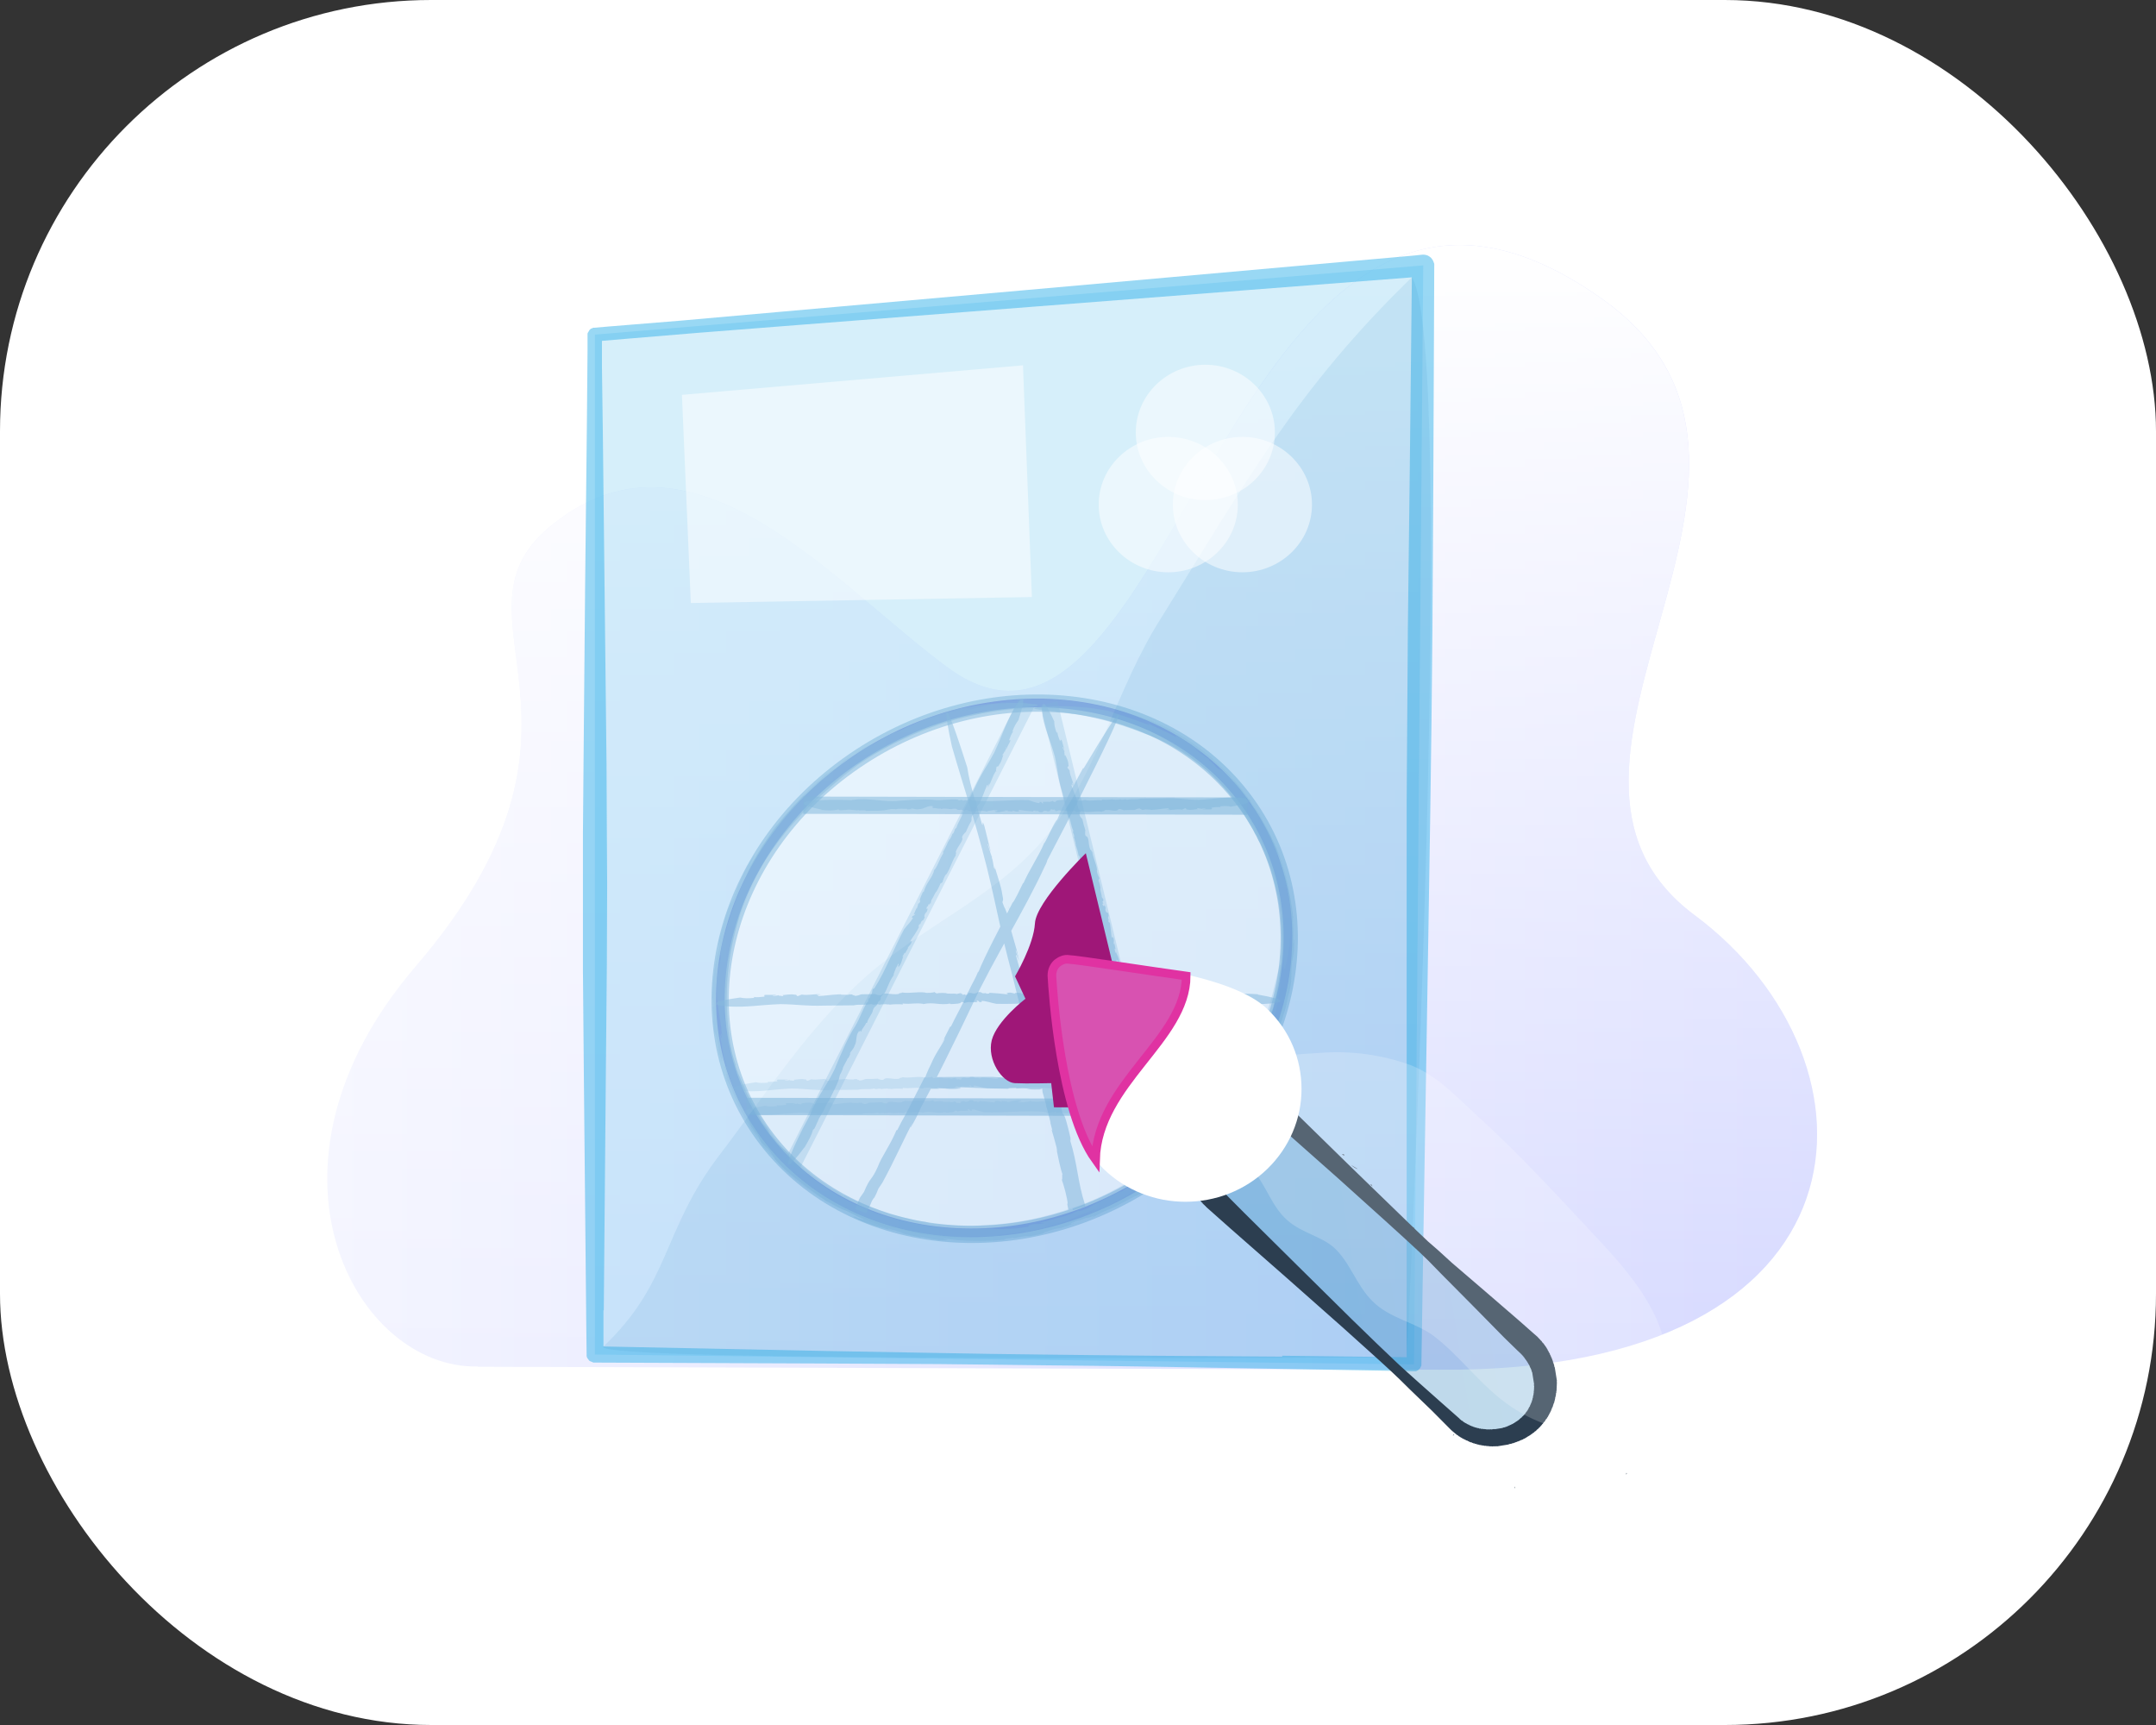 <svg width="250" height="200" viewBox="0 0 250 200" fill="none" xmlns="http://www.w3.org/2000/svg">
<rect x="0" y="0" width="250" height="200" fill="#333333" stroke="none"/>
<rect width="250" height="200" rx="50" fill="white"/>
<path fill-rule="evenodd" clip-rule="evenodd" d="M55.407 158.43C41.264 158.775 28.188 135.402 48.194 112.063C72.357 83.917 51.143 71.712 63.651 61.166C80.174 47.301 96.769 67.805 109.917 77.417C136.39 96.78 142.608 3.942 185.853 34.715C213.215 54.251 173.168 88.758 196.514 106.115C219.398 123.162 218.012 159.19 166.878 158.81L55.407 158.464V158.43Z" fill="url(#paint0_linear)"/>
<path fill-rule="evenodd" clip-rule="evenodd" d="M55.407 158.43C41.264 158.775 28.188 135.402 48.194 112.063C72.357 83.917 51.143 71.712 63.651 61.166C80.174 47.301 96.769 67.805 109.917 77.417C136.39 96.78 142.608 3.942 185.853 34.715C213.215 54.251 173.168 88.758 196.514 106.115C219.398 123.162 218.012 159.19 166.878 158.81L55.407 158.464V158.43Z" fill="url(#paint1_linear)"/>
<path opacity="0.2" fill-rule="evenodd" clip-rule="evenodd" d="M165.03 30.773L68.981 38.795V157.047L163.964 158.188L165.03 30.808V30.773Z" fill="#34B3EA"/>
<path opacity="0.5" fill-rule="evenodd" clip-rule="evenodd" d="M165.35 29.563L165.563 29.632L165.741 29.736L165.919 29.874L166.061 30.047L166.167 30.22L166.238 30.393L166.309 30.6V30.808L166.203 55.357L166.096 73.302L165.99 83.71L165.848 94.221L165.634 107.74L165.101 140.242L164.817 158.222V158.326L164.746 158.464L164.71 158.568L164.639 158.672L164.533 158.775L164.426 158.879L164.32 158.914L164.213 158.983H163.929L150.212 158.741L134.293 158.464L127.186 158.36L120.79 158.291L115.105 158.222L108.815 158.153L94.601 158.084L68.981 157.98H68.803L68.661 157.911L68.484 157.842L68.341 157.773L68.235 157.634L68.128 157.496L68.057 157.358L68.022 157.219V157.047L67.986 154.073L67.702 124.752L67.595 112.547V96.641L67.666 88.343L67.844 68.392L68.057 48.684L68.128 40.593V38.657L68.199 38.518L68.27 38.414L68.341 38.276L68.412 38.207L68.519 38.103L68.661 38.069L68.768 38H68.91L70.509 37.861L79.002 37.17L90.692 36.132L119.227 33.608L163.929 29.632L164.924 29.528H165.137C165.137 29.528 165.35 29.563 165.35 29.563ZM120.435 35.51L92.434 37.688L80.956 38.587L72.641 39.279L69.798 39.521V42.529L69.905 50.378L70.118 69.499L70.331 88.654L70.367 96.607L70.403 102.658L70.367 111.82L70.26 123.576L70.012 151.929H69.976V156.113L95.596 156.632L109.135 156.874L115.176 156.977L120.648 157.047L126.76 157.116L133.511 157.185L148.72 157.289L148.649 157.185L163.111 157.358V92.873L163.182 82.569L163.254 72.369L163.467 54.804L163.715 32.156L120.435 35.51Z" fill="#34B3EA"/>
<path opacity="0.1" fill-rule="evenodd" clip-rule="evenodd" d="M163.715 32.156C150.319 45.122 144.349 56.083 134.471 71.919C129.531 79.768 127.506 88.965 121.749 96.399C116.277 103.488 107.713 106.98 100.997 112.719C93.855 118.84 89.022 126.585 83.408 133.949C76.763 142.663 77.794 148.714 69.976 156.113C68.022 158.015 163.111 157.358 163.111 157.358C163.111 157.358 169.01 40.455 163.715 32.156Z" fill="url(#paint2_linear)"/>
<g opacity="0.5">
<path opacity="0.5" d="M85.327 125.478L144.207 125.616" stroke="#2980B9" stroke-width="2" stroke-miterlimit="10"/>
<path opacity="0.5" d="M83.301 115.693L148.436 115.831" stroke="#2980B9" stroke-width="2" stroke-miterlimit="10"/>
<path opacity="0.5" d="M110.876 82.776L125.09 140.069L121.856 125.582L107.607 125.547L99.825 140.415L129.46 82.811" stroke="#2980B9" stroke-width="2" stroke-miterlimit="10"/>
<path d="M149.111 112.305C146.979 129.247 130.598 142.974 112.546 142.939C94.495 142.905 81.596 129.109 83.763 112.132C85.931 95.155 102.277 81.462 120.328 81.497C120.755 81.497 121.216 81.497 121.678 81.531C138.984 82.257 151.207 95.777 149.111 112.305Z" fill="white" stroke="#3A46D3" stroke-miterlimit="10"/>
<path opacity="0.5" d="M144.634 93.46L93.144 93.357" stroke="#2980B9" stroke-width="2" stroke-miterlimit="10"/>
<path opacity="0.5" d="M86.535 128.279L142.537 128.417" stroke="#2980B9" stroke-width="2" stroke-miterlimit="10"/>
<g opacity="0.5">
<path opacity="0.5" d="M119.013 81.531L91.794 135.16" stroke="#2980B9" stroke-width="2" stroke-miterlimit="10"/>
</g>
<g opacity="0.5">
<path opacity="0.5" d="M121.643 81.566L134.577 134.71" stroke="#2980B9" stroke-width="2" stroke-miterlimit="10"/>
</g>
<path opacity="0.5" d="M133.929 136.406C149.398 125.808 154.136 106.432 144.51 93.128C134.884 79.824 114.539 77.63 99.07 88.228C83.6 98.826 78.863 118.202 88.489 131.506C98.115 144.81 118.459 147.004 133.929 136.406Z" stroke="#2980B9" stroke-width="2" stroke-miterlimit="10"/>
<g opacity="0.5">
<path opacity="0.5" d="M93.784 124.994L93.926 125.03C93.926 125.03 93.891 125.03 93.784 124.994Z" fill="#4490C2"/>
<path opacity="0.5" d="M91.794 126.204C93.82 126.239 94.317 126.446 96.449 126.377C97.444 126.377 98.51 126.343 99.505 126.343C100.003 126.204 100.82 126.343 101.353 126.204L101.566 126.274C101.744 126.239 101.957 126.204 102.17 126.239V126.274C102.454 126.204 102.774 126.239 102.952 126.204V126.239H103.307L103.236 126.274C103.734 126.204 104.267 126.204 104.693 126.239L104.658 126.135C105.581 126.239 105.972 126.032 106.825 126.17V126.204C107.927 125.928 108.531 126.377 109.703 126.135C109.561 126.17 109.774 126.17 109.739 126.204C110.236 126.17 110.84 126.17 110.84 125.962C111.196 125.962 111.16 126.032 111.196 126.101C111.196 126.032 111.551 125.962 111.835 125.962L111.693 125.997L112.546 125.962L112.368 125.824C112.795 125.859 112.44 126.032 112.901 125.997V125.859C113.506 125.893 113.861 126.101 114.465 126.204C116.952 126.274 119.653 125.928 121.963 126.204L122.069 126.308C122.105 126.446 122.744 126.101 122.816 126.239L123.064 126.17C123.135 126.204 123.313 126.239 123.171 126.274C123.42 126.274 123.42 126.239 123.597 126.204L123.846 126.308C124.805 126.377 125.658 126.204 126.724 126.239C127.932 126.412 130.313 126.239 131.699 126.17C133.653 125.962 135.786 126.55 137.74 126.274C137.811 126.308 137.953 126.239 137.953 126.239L139.73 126.274C139.73 126.274 148.365 126.377 141.933 125.133L141.968 125.098C141.009 125.029 140.405 124.994 139.73 125.167C139.659 124.96 138.948 125.133 138.735 125.098H138.77C138.166 125.236 137.562 124.96 136.958 125.098C136.994 125.098 136.994 125.029 137.136 125.029C136.709 125.063 136.141 125.098 136.141 124.994C135.11 125.029 133.76 124.96 133.085 125.167L133.12 125.133C132.73 125.271 132.659 125.167 132.232 125.202C132.197 125.202 132.197 125.167 132.197 125.167C131.77 125.305 131.024 125.202 130.704 125.236L130.669 125.167L129.887 125.202H130.171C130.029 125.409 129.567 125.063 128.998 125.202C128.465 125.167 127.861 125.651 127.328 125.547C127.08 125.651 127.577 125.375 127.151 125.478C127.151 125.375 127.328 125.409 127.257 125.305C126.866 125.375 126.618 125.202 126.156 125.271L126.12 125.202C125.481 125.375 124.948 125.098 124.521 125.236C123.846 125.305 124.13 124.994 123.42 125.133L123.171 125.029C122.887 124.994 122.922 125.167 122.638 125.098C122.673 125.029 122.247 125.029 122.425 124.96C121.714 124.856 120.932 125.133 120.008 124.925C119.76 125.063 119.298 124.994 119.155 125.098C119.12 125.029 118.196 125.098 118.729 124.96C118.765 124.96 118.871 124.96 118.836 124.96L118.907 124.89C118.374 124.718 117.912 124.994 117.379 124.96C117.521 124.994 117.734 124.994 117.592 125.029H117.094L117.201 124.96L116.455 124.925L116.561 125.029C116.206 124.994 116.064 124.821 115.673 124.96C115.495 125.029 116.028 125.063 115.602 125.098C115.14 125.029 114.394 124.96 113.79 124.925C113.861 125.029 113.683 125.029 113.47 125.029L113.434 124.96C112.759 125.063 113.186 124.787 112.546 124.856L112.617 124.787L112.404 124.96C111.8 125.133 112.084 124.787 111.409 125.029C111.658 125.029 111.48 125.202 111.196 125.167L111.267 125.098C111.089 125.133 111.018 125.167 110.912 125.133C111.018 125.098 110.983 125.029 110.698 125.029L110.876 124.925L110.343 125.063C109.988 124.96 109.348 125.098 109.241 124.96C109.241 124.96 108.424 124.89 108.211 125.029C108.389 124.96 107.927 124.925 108.104 124.821C107.891 124.925 107.252 124.994 107.003 124.89H107.038C106.114 124.787 105.439 125.029 104.622 124.89C104.658 124.994 104.231 124.925 104.302 125.063C103.414 125.202 102.774 124.787 102.419 125.202C102.028 125.236 101.957 125.098 101.779 125.098L101.886 125.063C101.175 125.098 100.926 125.098 100.393 125.098C100.145 125.133 100.038 125.305 99.576 125.271C99.718 125.202 99.541 125.202 99.363 125.202C99.469 125.202 99.505 125.167 99.292 125.098C99.256 125.133 99.221 125.133 99.15 125.133C99.15 125.133 99.15 125.133 99.15 125.098C98.865 125.133 98.901 125.133 99.043 125.167C99.043 125.167 99.043 125.202 99.079 125.202C98.759 125.098 98.226 125.202 98.19 125.098C97.266 125.133 96.627 125.271 95.845 125.305C95.774 125.236 95.987 125.167 96.2 125.167L95.667 125.202C95.667 125.098 95.987 125.133 96.129 125.133C95.49 124.994 94.779 125.271 94.068 125.133L93.926 125.202H93.891C93.891 125.236 93.713 125.305 93.571 125.305C93.464 125.236 93.606 125.133 93.216 125.133C92.931 125.063 92.363 125.167 91.972 125.202C92.185 125.202 92.114 125.271 92.007 125.305C91.83 125.305 91.723 125.236 91.581 125.271V125.167C91.652 125.271 91.083 125.271 91.012 125.305C90.906 125.236 91.297 125.236 91.368 125.167C90.621 125.167 91.012 125.167 90.231 125.167C89.84 125.236 90.302 125.271 90.088 125.375C89.733 125.409 89.378 125.478 88.987 125.409L89.129 125.513C88.454 125.582 88.063 125.582 87.637 125.478C82.626 126.239 86.464 126.516 86.464 126.516C88.454 126.585 89.484 126.308 91.794 126.204Z" fill="#4490C2"/>
</g>
<path opacity="0.5" d="M92.683 115.209L92.86 115.244C92.86 115.244 92.789 115.244 92.683 115.209Z" fill="#4490C2"/>
<path opacity="0.5" d="M90.479 116.419C92.718 116.454 93.251 116.661 95.632 116.592C96.769 116.592 97.906 116.557 99.008 116.557C99.541 116.419 100.429 116.557 101.033 116.419L101.282 116.488C101.495 116.454 101.744 116.419 101.921 116.454V116.488C102.241 116.419 102.561 116.454 102.774 116.419V116.454H103.165L103.094 116.488C103.627 116.419 104.231 116.419 104.693 116.454L104.658 116.35C105.688 116.454 106.114 116.246 107.038 116.385V116.419C108.282 116.143 108.922 116.592 110.201 116.35C110.059 116.385 110.272 116.385 110.236 116.419C110.805 116.385 111.445 116.385 111.445 116.177C111.871 116.177 111.764 116.246 111.835 116.315C111.835 116.246 112.226 116.177 112.546 116.177L112.404 116.212L113.363 116.177L113.221 116.004C113.719 116.039 113.292 116.212 113.825 116.177V116.039C114.501 116.073 114.891 116.281 115.531 116.385C118.267 116.454 121.288 116.143 123.81 116.385L123.917 116.488C123.953 116.627 124.663 116.281 124.734 116.419L125.019 116.35C125.09 116.385 125.267 116.419 125.125 116.454C125.41 116.454 125.41 116.419 125.587 116.385L125.871 116.488C126.938 116.557 127.897 116.385 129.07 116.419C130.42 116.592 133.049 116.419 134.542 116.35C136.674 116.143 139.055 116.73 141.222 116.454C141.293 116.488 141.471 116.419 141.471 116.419L143.425 116.454C143.425 116.454 152.949 116.557 145.842 115.313L145.877 115.278C144.811 115.209 144.136 115.174 143.39 115.347C143.319 115.14 142.537 115.313 142.288 115.278H142.324C141.649 115.416 141.009 115.14 140.334 115.278C140.369 115.278 140.369 115.209 140.512 115.209C140.05 115.244 139.41 115.278 139.41 115.174C138.308 115.209 136.78 115.14 136.034 115.347L136.07 115.313C135.643 115.451 135.572 115.347 135.075 115.382C135.039 115.382 135.004 115.347 135.039 115.347C134.577 115.486 133.76 115.382 133.405 115.416L133.369 115.347L132.481 115.382H132.801C132.659 115.589 132.161 115.244 131.486 115.382C130.917 115.347 130.242 115.831 129.638 115.728C129.318 115.831 129.922 115.555 129.46 115.658C129.46 115.555 129.674 115.589 129.603 115.486C129.176 115.555 128.892 115.382 128.394 115.451L128.359 115.382C127.648 115.555 127.08 115.278 126.582 115.416C125.836 115.486 126.156 115.174 125.374 115.313L125.09 115.209C124.77 115.174 124.841 115.347 124.486 115.278C124.521 115.209 124.059 115.209 124.237 115.14C123.455 115.036 122.602 115.313 121.572 115.105C121.323 115.244 120.79 115.174 120.612 115.278C120.577 115.209 119.582 115.278 120.15 115.14C120.186 115.14 120.293 115.14 120.293 115.14L120.364 115.071C119.76 114.898 119.262 115.174 118.658 115.14C118.836 115.174 119.049 115.174 118.907 115.209H118.374L118.48 115.14L117.663 115.105L117.77 115.209C117.379 115.174 117.237 115.001 116.775 115.14C116.562 115.209 117.166 115.244 116.704 115.278C116.171 115.209 115.389 115.14 114.714 115.105C114.785 115.209 114.607 115.209 114.358 115.209L114.323 115.14C113.577 115.244 114.074 114.967 113.363 115.036L113.434 114.967L113.221 115.14C112.546 115.313 112.866 114.967 112.12 115.209C112.404 115.209 112.226 115.382 111.871 115.347L111.942 115.278C111.764 115.313 111.693 115.347 111.551 115.313C111.658 115.278 111.622 115.209 111.338 115.209L111.516 115.105L110.947 115.244C110.521 115.14 109.846 115.278 109.703 115.14C109.703 115.14 108.815 115.071 108.566 115.209C108.744 115.14 108.246 115.105 108.424 115.001C108.211 115.105 107.465 115.174 107.216 115.071H107.252C106.257 114.967 105.51 115.209 104.586 115.071C104.622 115.174 104.16 115.105 104.231 115.244C103.272 115.382 102.525 114.967 102.17 115.382C101.744 115.416 101.673 115.278 101.459 115.278L101.566 115.244C100.784 115.278 100.5 115.278 99.931 115.278C99.647 115.313 99.541 115.486 99.043 115.451C99.221 115.382 99.008 115.382 98.794 115.382C98.936 115.382 98.972 115.347 98.688 115.278C98.652 115.313 98.581 115.313 98.546 115.313C98.546 115.313 98.546 115.313 98.546 115.278C98.226 115.313 98.261 115.313 98.439 115.347C98.439 115.347 98.439 115.382 98.475 115.382C98.119 115.278 97.515 115.382 97.48 115.278C96.449 115.313 95.738 115.451 94.886 115.486C94.779 115.416 95.028 115.347 95.276 115.347L94.708 115.382C94.708 115.278 95.028 115.313 95.241 115.313C94.53 115.174 93.784 115.451 92.967 115.313L92.789 115.382H92.754C92.754 115.416 92.576 115.486 92.434 115.486C92.327 115.416 92.469 115.313 92.043 115.313C91.723 115.244 91.083 115.347 90.693 115.382C90.906 115.382 90.835 115.451 90.764 115.486C90.55 115.486 90.444 115.416 90.302 115.451L90.266 115.347C90.337 115.451 89.698 115.451 89.626 115.486C89.52 115.416 89.946 115.416 90.017 115.347C89.2 115.347 89.626 115.347 88.774 115.347C88.347 115.416 88.845 115.451 88.596 115.555C88.205 115.589 87.814 115.658 87.352 115.589L87.495 115.693C86.748 115.762 86.322 115.762 85.824 115.658C80.317 116.419 84.545 116.696 84.545 116.696C86.784 116.799 87.921 116.523 90.479 116.419Z" fill="#4490C2"/>
<path opacity="0.5" d="M116.952 105.043L117.023 105.458C117.058 105.424 117.023 105.32 116.952 105.043Z" fill="#4490C2"/>
<path opacity="0.5" d="M112.297 115.07C112.297 115.035 112.332 115.001 112.332 114.967C112.297 115.035 112.297 115.07 112.297 115.07Z" fill="#4490C2"/>
<path opacity="0.5" d="M119.475 121.191C119.475 121.156 119.475 121.156 119.475 121.191C119.439 121.121 119.439 121.087 119.404 121.052L119.475 121.191Z" fill="#4490C2"/>
<path opacity="0.5" d="M114.429 100.548C115.744 105.942 115.886 107.464 117.379 113.031C118.018 115.728 118.765 118.528 119.475 121.156C119.937 122.332 120.328 124.579 120.826 126.031L120.897 126.654C121.039 127.138 121.216 127.726 121.323 128.244L121.288 128.21C121.572 128.97 121.714 129.8 121.821 130.181L121.785 130.146L122.034 131.079L121.927 130.941C122.318 132.221 122.673 133.604 122.922 134.779L123.029 134.641C123.526 137.2 123.953 138.064 124.415 140.311L125.836 139.862C125.836 139.827 125.8 139.758 125.8 139.724L125.836 139.758C124.912 136.888 124.983 135.056 124.059 132.117C124.201 132.497 124.095 131.944 124.13 131.944C123.81 130.561 123.455 129.074 123.206 129.109C122.958 128.071 123.1 128.244 123.135 128.106C123.064 128.14 122.816 127.241 122.602 126.481L122.709 126.827L122.318 125.063H120.968L121.216 125.132L121.536 125.201C121.43 125.201 121.323 125.201 121.252 125.201C121.181 125.201 121.11 125.201 121.074 125.201C120.968 125.201 120.897 125.167 120.826 125.167C120.719 125.132 120.683 125.132 120.648 125.098C120.577 125.063 120.506 125.029 119.866 125.063V125.201C117.983 125.167 116.917 124.959 115.14 124.856C113.896 124.856 112.688 124.856 111.445 124.856C110.023 124.856 108.637 124.89 107.216 124.89C105.972 127.345 104.729 129.766 103.52 132.151C102.383 134.399 101.211 136.577 100.074 138.652L99.825 138.894C99.718 138.928 99.434 139.654 99.221 140.208L100.464 140.657C100.571 140.346 100.713 140.069 100.784 140L101.104 139.24C101.246 139.032 101.459 138.617 101.317 138.998C101.637 138.341 101.673 138.306 101.85 137.822L102.312 137.13C103.734 134.537 104.693 132.255 106.15 129.524C108.033 126.273 111.089 119.98 112.795 116.384C115.176 111.267 118.765 105.631 121.181 100.376C121.288 100.203 121.465 99.753 121.43 99.753L123.882 95.051C123.882 95.051 135.714 72.161 125.623 89.138V89C124.201 91.558 123.349 93.184 122.602 95.016C122.283 95.224 121.501 97.125 121.11 97.748V97.679C120.435 99.304 119.333 100.86 118.658 102.45C118.658 102.381 118.622 102.346 118.836 101.966C118.303 103.073 117.556 104.628 117.414 104.663C116.064 107.325 114.11 110.991 113.434 112.754V112.616C113.044 113.618 112.795 113.86 112.297 114.967C112.262 115.036 112.191 115.105 112.226 115.071C111.8 116.142 110.663 118.148 110.272 119.012L110.165 119.047L109.099 121.156L109.526 120.361C109.597 120.707 108.566 121.882 107.927 123.438C107.18 124.856 106.861 126.446 105.972 127.933C105.688 128.694 106.114 127.242 105.652 128.348C105.546 128.348 105.83 127.829 105.617 128.071C105.119 129.109 104.658 129.731 104.053 131.01L103.947 131.045C103.236 132.774 102.206 134.122 101.779 135.298C100.997 137.027 100.962 136.335 100.18 138.202L99.718 138.859C99.327 139.585 99.541 139.482 99.15 140.173L100.251 140.588C100.251 140.553 100.287 140.519 100.287 140.484C100.322 140.553 100.891 139.447 100.713 139.931C101.815 138.064 102.597 135.989 104.089 133.534C104.231 132.912 104.977 131.702 105.084 131.252C105.155 131.218 106.434 128.694 105.795 130.215C105.724 130.353 105.652 130.561 105.617 130.526L105.581 130.734C106.47 129.351 106.861 128.071 107.607 126.688C107.358 127.103 107.074 127.656 107.216 127.276L107.536 126.619L107.713 126.239C107.713 126.273 107.749 126.308 107.749 126.343L107.785 126.239H107.856H107.891H108.069H108.922L108.602 126.135C109.668 126.17 110.059 126.343 111.302 126.204C111.835 126.135 110.272 126.1 111.445 126.066C112.866 126.135 115.069 126.204 116.952 126.239C116.775 126.135 117.308 126.135 117.805 126.135L117.876 126.204C119.866 126.1 118.587 126.377 120.577 126.308L120.399 126.377L120.648 126.273L120.79 126.239C120.79 126.239 120.79 126.204 120.826 126.204C120.861 126.17 120.932 126.17 120.968 126.17C121.003 126.204 121.003 126.273 121.003 126.308C121.003 126.343 121.003 126.308 121.003 126.377C121.003 126.446 121.039 126.481 121.003 126.55C121.003 126.792 121.074 127.069 121.359 127.795C121.181 127.103 121.465 127.414 121.607 128.279L121.501 128.071C121.607 128.555 121.714 128.694 121.749 129.039C121.643 128.763 121.572 128.936 121.749 129.627L121.536 129.178L121.998 130.423C122.105 131.46 122.602 133.05 122.567 133.534C122.567 133.534 122.993 135.747 123.242 136.231C123.064 135.816 123.277 137.061 123.1 136.715C123.313 137.269 123.775 138.894 123.81 139.62L123.739 139.482C123.775 139.758 123.846 140.035 123.882 140.277L125.623 139.724C125.125 137.649 124.557 136.093 124.166 134.088C124.059 134.226 123.882 133.05 123.775 133.362C123.1 131.114 123.029 129.109 122.389 128.383C122.105 127.345 122.176 127.138 122.069 126.585L122.14 126.827C121.643 124.89 121.465 124.302 121.11 122.885C120.861 122.159 120.648 122.124 120.399 120.81C120.577 121.225 120.399 120.672 120.293 120.188C120.399 120.499 120.435 120.603 120.328 119.911C120.257 119.842 120.257 119.704 120.186 119.566V119.531C119.973 118.701 119.973 118.874 120.044 119.254C120.008 119.254 120.008 119.289 120.044 119.393C119.937 118.494 119.475 117.041 119.546 116.903C118.907 114.483 118.338 112.789 117.805 110.783C117.805 110.541 117.983 110.991 118.161 111.578L117.77 110.161C117.876 110.126 118.018 110.991 118.161 111.405C117.876 109.642 117.13 107.948 116.775 105.908L116.597 105.493L116.561 105.355C116.526 105.389 116.348 104.94 116.242 104.628C116.242 104.317 116.419 104.594 116.206 103.626C116.1 102.796 115.602 101.413 115.318 100.41C115.424 100.963 115.353 100.825 115.247 100.583C115.14 100.064 115.14 99.753 114.998 99.407L115.069 99.338C114.998 99.58 114.643 98.094 114.536 97.921C114.536 97.609 114.82 98.681 114.891 98.785C114.394 96.814 114.643 97.782 114.145 95.777C113.79 94.74 114.074 96.019 113.861 95.535C113.612 94.601 113.292 93.702 113.115 92.596V92.976C112.617 91.247 112.333 90.175 112.155 88.965C108.069 76.103 110.379 86.545 110.379 86.545C111.907 91.835 112.866 94.428 114.429 100.548Z" fill="#4490C2"/>
<g opacity="0.5">
<path opacity="0.5" d="M134.115 136.646L133.653 136.923C133.618 136.923 133.76 136.888 134.115 136.646Z" fill="#4490C2"/>
<path opacity="0.5" d="M129.034 82.154C129.069 82.154 129.104 82.154 129.139 82.189C129.069 82.154 129.034 82.154 129.034 82.154Z" fill="#4490C2"/>
<path opacity="0.5" d="M138.38 131.598C135.786 134.053 133.902 135.298 131.948 136.474C131.45 136.785 130.988 137.061 130.42 137.303C130.136 137.442 129.887 137.58 129.603 137.753C129.318 137.891 129.034 138.029 128.75 138.202C128.181 138.514 127.506 138.79 126.831 139.101C126.12 139.413 125.338 139.724 124.486 140C122.816 140.588 121.11 141.072 119.369 141.418C117.628 141.764 115.851 141.971 114.181 142.04C113.79 142.075 113.292 142.109 112.795 142.144C112.297 142.144 111.693 142.144 111.16 142.109C110.592 142.075 110.059 142.04 109.49 142.006C108.957 141.971 108.424 141.902 107.998 141.867C107.749 141.833 107.536 141.729 107.323 141.66C107.003 141.625 106.683 141.591 106.328 141.522C106.008 141.453 105.652 141.383 105.368 141.28H105.404C105.155 141.245 104.942 141.211 104.693 141.141C104.444 141.072 104.231 141.038 104.018 140.968C103.591 140.865 103.236 140.761 102.987 140.692H103.023L101.957 140.346L102.17 140.381C100.642 139.897 99.114 139.24 97.871 138.548L97.942 138.686C96.627 137.891 95.774 137.373 94.921 136.785C94.53 136.508 94.139 136.231 93.713 135.851C93.535 135.678 93.287 135.505 93.073 135.298C92.86 135.09 92.647 134.883 92.398 134.641H92.434C91.083 133.569 90.195 132.532 89.449 131.425C88.703 130.319 87.956 129.178 87.032 127.691C87.281 128.071 86.997 127.484 87.068 127.518C86.322 126.135 85.718 124.475 85.54 124.545C85.362 123.991 85.291 123.749 85.291 123.611C85.256 123.507 85.291 123.507 85.362 123.404C85.291 123.438 84.936 122.47 84.723 121.571L84.865 121.986C84.652 121.122 84.474 120.257 84.332 119.358C84.296 119.566 84.261 119.738 84.225 119.911C84.083 118.494 84.403 119.496 84.154 118.183L84.012 118.217C83.977 117.698 83.977 117.249 83.977 116.869C83.977 116.454 84.012 116.039 84.048 115.658C84.048 115.244 84.119 114.863 84.19 114.483C84.225 114.068 84.296 113.618 84.367 113.169C84.723 109.158 85.895 105.009 87.956 101.171C89.946 97.333 92.825 93.91 95.952 91.282L96.307 91.109C96.485 91.109 97.906 89.519 98.261 89.45L98.972 88.827C99.221 88.689 99.718 88.378 99.327 88.689C100.074 88.205 100.038 88.135 100.571 87.79L101.424 87.375C104.444 85.681 107.109 84.332 110.663 83.364C112.795 82.845 115.851 82.292 118.978 82.154L120.15 82.119C120.541 82.119 120.897 82.119 121.323 82.119C121.678 82.119 122.069 82.154 122.46 82.154C122.851 82.154 123.206 82.188 123.562 82.223C123.917 82.257 124.272 82.292 124.628 82.327C124.983 82.361 125.303 82.43 125.623 82.465C126.262 82.534 126.866 82.672 127.435 82.776C128.998 83.087 130.562 83.572 132.054 84.194C133.582 84.816 135.004 85.612 136.39 86.545C137.74 87.479 139.019 88.481 140.192 89.553C141.364 90.66 142.395 91.801 143.39 92.976C143.461 93.149 143.816 93.529 143.852 93.529C144.918 95.016 145.806 96.641 146.552 98.336C146.552 98.336 146.73 98.716 146.979 99.373C147.228 100.03 147.547 100.929 147.832 102.001C148.436 104.11 148.756 106.876 148.791 109.02C148.791 110.057 148.791 110.991 148.791 111.613C148.791 112.235 148.827 112.512 148.969 112.339C149.004 112.235 149.075 112.028 149.146 111.682C149.217 111.336 149.36 110.818 149.431 110.195C149.644 108.916 149.786 106.98 149.573 104.283L149.644 104.421C149.217 101.275 148.542 99.338 147.512 97.437C147.547 97.022 146.41 95.12 146.055 94.463L146.126 94.498C144.989 92.976 143.994 91.178 142.573 89.933C142.644 89.968 142.715 89.968 142.999 90.279C142.075 89.277 140.618 88.101 140.654 87.963C139.41 86.891 137.775 85.75 136.212 84.851C134.577 83.952 133.014 83.329 131.948 83.053L132.09 83.087C131.486 82.915 131.131 82.776 130.704 82.672C130.278 82.534 129.922 82.396 129.212 82.223C129.141 82.188 129.034 82.154 129.07 82.154C128.714 82.085 128.323 81.981 127.861 81.912C127.399 81.808 126.937 81.739 126.44 81.635C125.978 81.566 125.481 81.462 125.054 81.393C124.628 81.324 124.272 81.289 123.988 81.289L123.917 81.22C123.455 81.151 122.993 81.151 122.567 81.117C122.105 81.082 121.643 81.047 121.181 81.047C121.536 81.047 121.856 81.082 122.211 81.117C121.821 81.289 120.115 80.874 118.054 81.151C116.135 81.255 114.181 81.946 112.262 82.292C111.338 82.603 113.079 81.946 111.658 82.361C111.587 82.257 112.297 82.119 111.942 82.119C110.592 82.534 109.668 82.603 108.033 83.226L107.927 83.156C105.83 84.055 103.876 84.713 102.561 85.508C101.53 86.13 101.175 86.268 100.784 86.407C100.607 86.51 100.393 86.58 100.109 86.752C100.003 86.822 99.825 86.925 99.647 87.064C99.434 87.202 99.256 87.34 99.008 87.548C98.723 87.686 98.439 87.859 98.155 87.997C97.266 88.62 97.622 88.55 96.662 89.207C96.662 89.104 95.454 90.072 95.952 89.622L95.561 89.933L95.205 90.279C94.957 90.521 94.708 90.729 94.424 90.971C93.926 91.455 93.429 91.904 92.931 92.458C91.936 93.495 90.941 94.671 89.769 95.984C89.626 96.33 89.271 96.849 88.916 97.298C88.596 97.817 88.276 98.266 88.17 98.508C88.099 98.543 87.672 99.269 87.352 99.753C87.175 99.995 87.068 100.237 87.032 100.272C86.997 100.306 87.032 100.168 87.246 99.719C87.352 99.58 87.495 99.304 87.459 99.338L87.495 99.096C86.357 100.687 85.824 102.174 85.114 103.902C85.362 103.384 85.647 102.727 85.504 103.176C85.291 103.73 85.007 104.214 84.829 104.767L84.865 104.421L84.367 105.631C84.19 106.046 84.083 106.461 83.977 106.841L84.154 106.496C84.048 106.807 83.941 107.049 83.87 107.291C83.799 107.533 83.692 107.74 83.657 107.948C83.515 108.397 83.373 108.847 83.301 109.504C83.266 110.126 83.657 108.363 83.444 109.642C83.373 110.057 83.23 110.507 83.124 110.991C83.017 111.475 82.91 111.993 82.84 112.547C82.662 113.618 82.591 114.759 82.591 115.762C82.697 115.555 82.697 116.108 82.733 116.696L82.662 116.765C82.768 117.837 82.768 118.044 82.733 118.252C82.662 118.459 82.697 118.667 82.84 119.704L82.768 119.531C82.84 119.704 82.946 119.877 83.017 120.05C83.55 121.882 82.982 121.122 83.763 123.162C83.55 122.332 83.87 122.712 84.083 123.715L83.941 123.507C84.119 124.061 84.225 124.233 84.296 124.579C84.154 124.268 84.119 124.441 84.403 125.271L84.119 124.787C84.332 125.271 84.581 125.755 84.829 126.204C84.936 126.515 85.043 126.827 85.185 127.172C85.327 127.518 85.504 127.829 85.647 128.175C85.966 128.798 86.251 129.316 86.322 129.558C86.322 129.558 86.428 129.697 86.535 129.939C86.677 130.146 86.855 130.457 87.032 130.768C87.423 131.391 87.921 132.013 88.17 132.221C87.779 131.84 88.632 133.016 88.312 132.774C88.774 133.292 90.231 134.71 90.728 135.367L90.586 135.263C91.652 136.37 92.647 137.165 93.677 137.891C94.708 138.617 95.774 139.24 96.947 139.966C96.876 139.827 98.19 140.554 97.906 140.277C98.546 140.588 99.221 140.865 99.789 141.141C100.358 141.383 100.926 141.66 101.424 141.833C101.957 142.006 102.383 142.213 102.81 142.282C103.236 142.386 103.591 142.421 103.876 142.386C104.515 142.559 104.906 142.628 105.191 142.732C105.51 142.836 105.724 142.905 106.079 142.974L105.759 142.939C106.399 143.043 106.896 143.112 107.358 143.181C107.82 143.251 108.211 143.285 108.566 143.32C108.922 143.354 109.277 143.389 109.668 143.423C110.059 143.458 110.45 143.493 110.912 143.493C111.907 143.458 112.049 143.32 113.754 143.32C113.221 143.389 113.896 143.389 114.536 143.32C114.145 143.354 114.003 143.389 114.856 143.389C114.962 143.354 115.14 143.32 115.318 143.32H115.353C116.455 143.216 116.242 143.181 115.78 143.216C115.815 143.216 115.744 143.181 115.602 143.181C116.135 143.181 116.952 143.078 117.628 142.974C118.303 142.87 118.8 142.766 118.871 142.836C120.506 142.49 121.892 142.179 123.135 141.729C123.455 141.625 123.775 141.522 124.095 141.383C124.415 141.245 124.699 141.141 125.019 141.003C125.623 140.761 126.227 140.484 126.902 140.242C127.186 140.173 126.618 140.484 125.907 140.796C126.511 140.519 127.115 140.277 127.719 140.035C127.719 140.069 127.471 140.208 127.151 140.381C126.795 140.519 126.44 140.692 126.12 140.796C128.359 140.069 130.491 138.686 132.872 137.338C133.014 137.234 133.156 137.096 133.334 136.958L133.476 136.888C133.44 136.854 133.938 136.474 134.258 136.231C134.613 136.059 134.329 136.404 135.43 135.575C135.892 135.298 136.461 134.779 137.065 134.261C137.633 133.707 138.237 133.154 138.77 132.636C138.202 133.154 138.38 132.947 138.593 132.705C139.09 132.221 139.446 132.013 139.73 131.633L139.872 131.667C139.765 131.737 140.014 131.391 140.334 131.01C140.654 130.63 141.009 130.181 141.116 130.111C141.435 129.869 140.512 130.941 140.405 131.08C141.293 130.077 141.542 129.835 141.755 129.558C141.862 129.42 141.968 129.282 142.146 129.074C142.324 128.832 142.608 128.521 142.999 128.002C143.781 126.827 142.75 128.175 143.106 127.553C143.852 126.55 144.42 125.478 145.167 124.303C145.096 124.406 144.953 124.545 144.847 124.648C145.948 122.608 146.481 121.398 147.156 119.981C147.832 118.01 148.151 116.419 148.329 115.209C148.4 114.587 148.471 114.137 148.507 113.688C148.507 113.273 148.542 112.927 148.578 112.685C148.613 111.648 148.436 111.682 148.294 112.27C148.116 112.858 147.903 113.895 147.654 114.829C147.547 115.278 147.441 115.728 147.334 116.004C147.263 116.315 147.192 116.523 147.192 116.523C146.695 118.044 146.233 119.358 145.664 120.568C145.415 121.191 145.131 121.744 144.811 122.366C144.527 122.954 144.243 123.507 143.923 124.095C142.786 126.343 141.222 128.728 138.38 131.598Z" fill="#4490C2"/>
</g>
<g opacity="0.5">
<path opacity="0.5" d="M137.206 93.945L137.065 93.91C137.1 93.91 137.135 93.91 137.206 93.945Z" fill="#4490C2"/>
<path d="M138.984 92.734C137.207 92.7 136.781 92.492 134.933 92.561C134.08 92.561 133.12 92.596 132.268 92.596C131.841 92.734 131.131 92.596 130.669 92.734L130.491 92.665C130.313 92.7 130.136 92.734 129.958 92.7V92.665C129.709 92.734 129.425 92.7 129.283 92.734V92.7H128.999L129.034 92.665C128.608 92.734 128.146 92.734 127.755 92.7L127.79 92.803C126.973 92.7 126.618 92.907 125.871 92.769V92.734C124.912 93.011 124.379 92.561 123.384 92.803C123.491 92.769 123.349 92.769 123.349 92.734C122.887 92.769 122.389 92.769 122.389 92.976C122.069 92.976 122.14 92.907 122.069 92.838C122.069 92.907 121.75 92.976 121.501 92.976L121.607 92.942L120.897 92.976L121.003 93.149C120.612 93.115 120.932 92.942 120.541 92.976V93.115C120.008 93.08 119.689 92.872 119.227 92.769C117.059 92.7 114.678 93.045 112.688 92.803L112.617 92.7C112.582 92.561 112.049 92.907 111.942 92.769L111.693 92.838C111.622 92.803 111.48 92.769 111.622 92.734C111.409 92.734 111.409 92.769 111.231 92.803L111.018 92.7C110.165 92.63 109.419 92.803 108.531 92.769C107.465 92.596 105.404 92.769 104.231 92.838C102.525 93.045 100.713 92.457 98.972 92.734C98.901 92.7 98.794 92.769 98.794 92.769L97.231 92.734C97.231 92.734 89.698 92.665 95.276 93.875L95.241 93.91C96.094 93.979 96.591 94.013 97.231 93.841C97.302 94.048 97.906 93.875 98.119 93.91H98.084C98.617 93.771 99.15 94.048 99.647 93.91C99.612 93.91 99.612 93.979 99.505 93.979C99.86 93.944 100.393 93.91 100.393 94.013C101.282 93.979 102.49 94.048 103.058 93.841L103.023 93.875C103.378 93.737 103.414 93.841 103.805 93.806C103.84 93.806 103.84 93.841 103.84 93.841C104.231 93.702 104.871 93.806 105.155 93.771L105.191 93.841L105.866 93.806H105.617C105.724 93.599 106.114 93.944 106.612 93.806C107.074 93.841 107.607 93.356 108.104 93.46C108.318 93.356 107.856 93.633 108.246 93.529C108.246 93.633 108.104 93.599 108.14 93.702C108.46 93.633 108.673 93.806 109.099 93.737V93.806C109.668 93.633 110.13 93.91 110.521 93.771C111.125 93.702 110.84 94.013 111.48 93.875L111.693 93.979C111.942 94.013 111.907 93.841 112.155 93.91C112.155 93.979 112.511 93.979 112.333 94.048C112.937 94.152 113.612 93.875 114.429 94.083C114.643 93.944 115.069 94.013 115.176 93.91C115.211 93.979 115.993 93.91 115.531 94.048C115.495 94.048 115.424 94.048 115.424 94.048L115.353 94.117C115.815 94.29 116.242 94.013 116.704 94.048C116.562 94.013 116.384 94.013 116.49 93.979H116.917L116.81 94.048L117.45 94.083L117.379 93.979C117.699 94.013 117.77 94.186 118.161 94.048C118.303 93.979 117.876 93.944 118.232 93.91C118.658 93.979 119.262 94.048 119.795 94.083C119.76 93.979 119.902 93.979 120.044 93.979V94.048C120.648 93.944 120.222 94.221 120.826 94.152L120.79 94.221L120.968 94.048C121.501 93.875 121.252 94.221 121.856 93.979C121.643 93.979 121.785 93.806 122.069 93.841L121.998 93.91C122.14 93.875 122.211 93.841 122.318 93.875C122.211 93.91 122.283 93.979 122.496 93.979L122.354 94.083L122.816 93.944C123.135 94.048 123.704 93.91 123.775 94.048C123.775 94.048 124.486 94.117 124.663 93.979C124.521 94.048 124.912 94.083 124.77 94.186C124.948 94.083 125.516 94.013 125.729 94.117H125.694C126.476 94.221 127.08 93.979 127.79 94.117C127.755 94.013 128.146 94.083 128.075 93.944C128.856 93.806 129.425 94.221 129.709 93.806C130.029 93.771 130.1 93.91 130.278 93.91L130.207 93.944C130.846 93.91 131.06 93.91 131.521 93.91C131.77 93.875 131.841 93.702 132.232 93.737C132.09 93.806 132.268 93.806 132.41 93.806C132.303 93.806 132.268 93.841 132.481 93.91C132.516 93.875 132.552 93.875 132.587 93.875C132.587 93.875 132.587 93.875 132.587 93.91C132.836 93.875 132.801 93.875 132.694 93.841C132.694 93.841 132.694 93.806 132.659 93.806C132.943 93.91 133.405 93.806 133.44 93.91C134.222 93.875 134.826 93.737 135.501 93.702C135.572 93.771 135.395 93.841 135.181 93.841L135.643 93.806C135.643 93.91 135.395 93.875 135.253 93.875C135.786 94.013 136.425 93.737 137.065 93.875L137.207 93.806H137.242C137.242 93.771 137.385 93.702 137.491 93.702C137.598 93.771 137.456 93.875 137.811 93.875C138.06 93.944 138.522 93.841 138.913 93.806C138.735 93.806 138.806 93.737 138.877 93.702C139.019 93.702 139.126 93.771 139.268 93.737V93.841C139.197 93.737 139.73 93.737 139.765 93.702C139.872 93.771 139.517 93.771 139.446 93.841C140.085 93.841 139.765 93.841 140.405 93.841C140.76 93.771 140.334 93.737 140.547 93.633C140.831 93.599 141.187 93.529 141.542 93.599L141.436 93.495C142.04 93.426 142.359 93.426 142.715 93.529C147.121 92.769 143.745 92.492 143.745 92.492C141.897 92.388 141.009 92.63 138.984 92.734Z" fill="#4490C2"/>
</g>
<g opacity="0.5">
<path opacity="0.5" d="M94.601 127.795L94.742 127.83C94.707 127.83 94.672 127.83 94.601 127.795Z" fill="#4490C2"/>
<path opacity="0.5" d="M92.683 129.005C94.601 129.039 95.063 129.247 97.124 129.178C98.048 129.178 99.079 129.143 100.003 129.143C100.464 129.005 101.246 129.143 101.744 129.005L101.957 129.074C102.135 129.039 102.348 129.005 102.525 129.039V129.074C102.774 129.005 103.094 129.039 103.272 129.005V129.039H103.591L103.52 129.074C103.982 129.005 104.48 129.005 104.906 129.039L104.871 128.936C105.759 129.039 106.114 128.832 106.932 128.97V129.005C107.998 128.728 108.531 129.178 109.668 128.936C109.526 128.97 109.739 128.97 109.703 129.005C110.201 128.97 110.734 128.97 110.734 128.763C111.089 128.763 111.018 128.832 111.054 128.901C111.054 128.832 111.409 128.763 111.658 128.763L111.516 128.797L112.297 128.763L112.191 128.59C112.617 128.625 112.262 128.797 112.688 128.763V128.625C113.257 128.659 113.612 128.867 114.181 128.97C116.561 129.039 119.12 128.694 121.323 128.936L121.43 129.039C121.465 129.178 122.069 128.832 122.14 128.97L122.389 128.901C122.46 128.936 122.602 128.97 122.496 129.005C122.744 129.005 122.744 128.97 122.887 128.936L123.135 129.039C124.059 129.109 124.877 128.936 125.871 128.97C127.044 129.143 129.283 128.97 130.562 128.901C132.41 128.694 134.435 129.281 136.283 129.005C136.354 129.039 136.496 128.97 136.496 128.97L138.202 129.005C138.202 129.005 146.41 129.109 140.334 127.864L140.369 127.829C139.446 127.76 138.877 127.726 138.237 127.898C138.166 127.691 137.491 127.864 137.278 127.829H137.314C136.709 127.968 136.176 127.691 135.608 127.829C135.643 127.829 135.643 127.76 135.75 127.76C135.359 127.795 134.791 127.829 134.791 127.726C133.831 127.76 132.516 127.691 131.877 127.898L131.912 127.864C131.521 128.002 131.486 127.898 131.059 127.933C131.024 127.933 131.024 127.898 131.024 127.898C130.633 128.037 129.922 127.933 129.603 127.968L129.567 127.898L128.821 127.933H129.105C128.963 128.14 128.537 127.795 127.968 127.933C127.471 127.898 126.866 128.382 126.369 128.279C126.12 128.382 126.618 128.106 126.227 128.21C126.227 128.106 126.404 128.14 126.333 128.037C125.978 128.106 125.729 127.933 125.303 128.002L125.267 127.933C124.663 128.106 124.166 127.829 123.739 127.968C123.1 128.037 123.384 127.726 122.709 127.864L122.46 127.76C122.176 127.726 122.247 127.898 121.963 127.829C121.998 127.76 121.572 127.76 121.749 127.691C121.074 127.587 120.328 127.864 119.44 127.656C119.227 127.795 118.765 127.726 118.622 127.829C118.587 127.76 117.734 127.829 118.232 127.691C118.267 127.691 118.338 127.691 118.338 127.691L118.409 127.622C117.912 127.449 117.45 127.726 116.952 127.691C117.095 127.726 117.308 127.726 117.166 127.76H116.704L116.81 127.691L116.1 127.656L116.206 127.76C115.851 127.726 115.78 127.553 115.353 127.691C115.176 127.76 115.673 127.795 115.282 127.829C114.82 127.76 114.145 127.691 113.577 127.656C113.648 127.76 113.47 127.76 113.328 127.76L113.292 127.691C112.653 127.795 113.115 127.518 112.44 127.587L112.511 127.518L112.297 127.691C111.693 127.864 112.013 127.518 111.338 127.76C111.587 127.76 111.409 127.933 111.125 127.898L111.196 127.829C111.018 127.864 110.983 127.898 110.876 127.864C110.983 127.829 110.912 127.76 110.698 127.76L110.876 127.656L110.379 127.795C110.023 127.691 109.419 127.829 109.313 127.691C109.313 127.691 108.566 127.622 108.353 127.76C108.495 127.691 108.069 127.656 108.246 127.553C108.033 127.656 107.429 127.726 107.18 127.622H107.216C106.363 127.518 105.688 127.76 104.942 127.622C104.977 127.726 104.551 127.656 104.622 127.795C103.769 127.933 103.165 127.518 102.845 127.933C102.49 127.968 102.419 127.829 102.241 127.829L102.312 127.795C101.637 127.829 101.388 127.829 100.891 127.829C100.642 127.864 100.571 128.037 100.109 128.002C100.251 127.933 100.074 127.933 99.896 127.933C100.003 127.933 100.038 127.898 99.825 127.829C99.789 127.864 99.754 127.864 99.683 127.864C99.683 127.864 99.683 127.864 99.683 127.829C99.398 127.864 99.434 127.864 99.576 127.898C99.576 127.898 99.576 127.933 99.612 127.933C99.327 127.829 98.794 127.933 98.759 127.829C97.871 127.864 97.266 128.002 96.52 128.037C96.449 127.968 96.627 127.898 96.84 127.898L96.343 127.933C96.343 127.829 96.627 127.864 96.769 127.864C96.165 127.726 95.49 128.002 94.814 127.864L94.672 127.933H94.637C94.637 127.968 94.495 128.037 94.388 128.037C94.281 127.968 94.424 127.864 94.033 127.864C93.749 127.795 93.251 127.898 92.86 127.933C93.038 127.933 93.002 128.002 92.896 128.037C92.718 128.037 92.611 127.968 92.505 128.002V127.898C92.576 128.002 92.007 128.002 91.936 128.037C91.83 127.968 92.221 127.968 92.292 127.898C91.581 127.898 91.936 127.898 91.261 127.898C90.906 127.968 91.332 128.002 91.119 128.106C90.799 128.14 90.444 128.21 90.053 128.14L90.159 128.244C89.52 128.313 89.129 128.313 88.738 128.21C83.977 128.97 87.637 129.247 87.637 129.247C89.484 129.385 90.479 129.109 92.683 129.005Z" fill="#4490C2"/>
</g>
<g opacity="0.5">
<path opacity="0.5" d="M115.602 89.346L115.46 89.484C115.531 89.484 115.567 89.449 115.602 89.346Z" fill="#4490C2"/>
<path d="M115.282 87.271C114.287 89.104 113.861 89.519 112.973 91.455C112.511 92.388 112.049 93.357 111.622 94.256C111.551 94.74 111.054 95.397 110.912 95.95L110.734 96.123C110.663 96.296 110.627 96.538 110.485 96.676L110.45 96.641C110.379 96.918 110.201 97.195 110.13 97.333L110.094 97.298L109.952 97.609V97.54C109.774 98.024 109.526 98.474 109.313 98.854H109.419C108.886 99.719 108.886 100.064 108.389 100.825L108.353 100.791C108.104 101.862 107.394 102.312 107.109 103.418C107.109 103.28 107.038 103.453 107.003 103.453C106.79 103.937 106.541 104.421 106.719 104.49C106.541 104.836 106.505 104.767 106.434 104.767C106.505 104.801 106.399 105.113 106.292 105.389V105.251L105.937 106.046L106.15 105.942C105.866 106.357 105.901 105.977 105.724 106.392L105.866 106.426C105.546 106.98 105.191 107.256 104.835 107.74C103.627 109.988 102.703 112.547 101.388 114.587L101.246 114.656C101.104 114.656 101.175 115.313 100.962 115.347L100.891 115.624C100.855 115.693 100.713 115.831 100.784 115.693C100.642 115.935 100.678 115.935 100.678 116.108L100.464 116.315C99.967 117.214 99.718 118.01 99.185 118.943C98.439 120.015 97.515 122.193 96.982 123.473C96.307 125.271 94.743 127.103 94.068 128.936C94.033 128.97 93.997 129.143 93.997 129.143L93.144 130.734C93.144 130.734 89.129 138.583 93.287 133.016V133.05C93.784 132.186 94.104 131.633 94.281 130.976C94.495 130.941 94.672 130.25 94.814 130.042V130.077C94.957 129.489 95.49 129.005 95.632 128.452C95.632 128.486 95.703 128.521 95.596 128.625C95.738 128.244 95.987 127.691 96.094 127.691C96.52 126.757 97.231 125.513 97.338 124.856V124.89C97.373 124.51 97.551 124.441 97.657 124.061C97.693 124.061 97.693 124.026 97.693 124.026C97.728 123.611 98.226 122.989 98.297 122.677H98.368L98.723 121.951L98.581 122.228C98.439 122.055 98.972 121.709 99.114 121.191C99.398 120.707 99.185 120.084 99.576 119.6C99.612 119.324 99.612 119.877 99.754 119.462C99.86 119.496 99.718 119.669 99.86 119.6C99.967 119.22 100.251 119.047 100.429 118.597H100.536C100.678 117.975 101.175 117.56 101.211 117.145C101.424 116.523 101.637 116.834 101.815 116.177L102.064 115.97C102.206 115.693 102.028 115.728 102.241 115.451C102.312 115.486 102.454 115.105 102.49 115.278C102.916 114.656 103.023 113.895 103.627 113.065C103.591 112.823 103.876 112.408 103.876 112.235C103.947 112.235 104.302 111.336 104.196 111.89C104.196 111.924 104.125 112.028 104.125 111.993L104.196 112.097C104.622 111.648 104.551 111.163 104.835 110.714C104.729 110.852 104.658 111.06 104.658 110.887L104.906 110.437L104.942 110.541L105.333 109.85L105.226 109.919C105.439 109.608 105.652 109.538 105.724 109.123C105.759 108.916 105.439 109.4 105.581 109.054C105.866 108.639 106.292 108.017 106.576 107.464C106.47 107.498 106.505 107.325 106.612 107.153H106.719C106.896 106.496 107.003 106.98 107.216 106.357L107.252 106.426L107.18 106.219C107.287 105.631 107.5 105.977 107.571 105.285C107.465 105.528 107.358 105.32 107.536 105.043L107.571 105.147C107.642 104.974 107.642 104.905 107.678 104.801C107.678 104.905 107.785 104.905 107.891 104.663V104.871L107.998 104.352C108.246 104.041 108.424 103.453 108.602 103.349C108.602 103.349 109.028 102.623 109.028 102.416C109.028 102.589 109.277 102.174 109.277 102.346C109.313 102.104 109.526 101.517 109.739 101.344V101.378C110.272 100.549 110.343 99.891 110.84 99.165C110.734 99.165 110.983 98.785 110.805 98.82C111.089 97.99 111.764 97.506 111.551 97.056C111.693 96.676 111.835 96.676 111.942 96.469V96.572C112.262 95.881 112.333 95.673 112.617 95.224C112.724 94.947 112.546 94.843 112.83 94.428C112.795 94.601 112.901 94.394 113.008 94.256C112.973 94.359 113.008 94.394 113.115 94.221C113.115 94.186 113.115 94.117 113.115 94.083C113.115 94.083 113.115 94.083 113.15 94.083C113.257 93.806 113.221 93.841 113.115 93.944C113.115 93.944 113.079 93.944 113.044 93.979C113.292 93.702 113.434 93.149 113.577 93.184C113.968 92.319 114.145 91.731 114.465 91.005C114.572 90.936 114.536 91.144 114.465 91.351L114.714 90.832C114.785 90.867 114.607 91.144 114.536 91.282C114.962 90.729 115.034 90.037 115.495 89.38V89.207L115.531 89.173C115.495 89.173 115.531 89 115.567 88.896C115.673 88.827 115.744 88.965 115.886 88.62C116.1 88.378 116.242 87.824 116.348 87.479C116.242 87.651 116.242 87.582 116.242 87.513C116.348 87.34 116.455 87.271 116.455 87.133L116.562 87.167C116.455 87.202 116.704 86.683 116.668 86.614C116.775 86.545 116.597 86.891 116.633 86.96C116.988 86.268 116.775 86.614 117.13 85.957C117.237 85.577 117.023 85.992 117.023 85.784C117.166 85.439 117.237 85.093 117.521 84.782L117.379 84.851C117.592 84.228 117.805 83.883 118.089 83.502C119.617 78.765 117.556 82.223 117.556 82.223C116.49 84.159 116.277 85.127 115.282 87.271Z" fill="#4490C2"/>
</g>
<g opacity="0.5">
<path opacity="0.5" d="M123.882 94.706C123.918 94.67 123.918 94.67 123.882 94.706V94.706Z" fill="#4490C2"/>
<path d="M122.318 87.721C122.709 89.553 122.638 90.106 123.206 91.974C123.42 92.907 123.704 93.841 123.917 94.705C124.166 95.085 124.201 95.846 124.45 96.296L124.415 96.503C124.486 96.676 124.592 96.849 124.557 97.056H124.521C124.628 97.298 124.663 97.609 124.734 97.713H124.699L124.77 98.024L124.734 97.99C124.912 98.405 125.019 98.889 125.09 99.269L125.161 99.2C125.267 100.099 125.552 100.341 125.587 101.171H125.552C126.049 102.07 125.729 102.796 126.227 103.729C126.156 103.626 126.191 103.799 126.156 103.799C126.333 104.248 126.44 104.767 126.653 104.698C126.724 105.043 126.653 105.009 126.618 105.078C126.689 105.043 126.795 105.32 126.866 105.597L126.795 105.493L127.009 106.254L127.151 106.046C127.222 106.461 126.973 106.219 127.115 106.599L127.257 106.565C127.364 107.153 127.257 107.533 127.293 108.086C127.755 110.368 128.75 112.685 128.963 114.863L128.856 115.001C128.714 115.105 129.212 115.52 129.105 115.658L129.212 115.9C129.212 115.97 129.212 116.142 129.141 116.039C129.176 116.281 129.212 116.281 129.318 116.419L129.283 116.696C129.425 117.629 129.816 118.286 129.958 119.254C130.029 120.43 130.74 122.47 131.131 123.68C131.806 125.305 131.664 127.484 132.339 129.178C132.339 129.247 132.41 129.385 132.41 129.385L132.801 130.976C132.801 130.976 134.648 138.755 134.471 132.463L134.506 132.497C134.364 131.564 134.258 131.045 133.938 130.492C134.115 130.319 133.76 129.766 133.796 129.524H133.831C133.547 129.039 133.689 128.383 133.44 127.898C133.476 127.898 133.511 127.898 133.582 128.037C133.44 127.656 133.298 127.138 133.405 127.103C133.156 126.204 132.907 124.925 132.587 124.406L132.623 124.441C132.41 124.164 132.481 124.026 132.374 123.646C132.374 123.611 132.374 123.576 132.374 123.576C132.161 123.265 132.126 122.539 131.948 122.262L132.019 122.228L131.806 121.502L131.841 121.778C131.592 121.744 131.841 121.191 131.592 120.741C131.521 120.257 130.917 119.877 130.882 119.393C130.74 119.185 131.131 119.566 130.953 119.22C131.059 119.185 131.095 119.358 131.131 119.254C130.988 118.909 131.095 118.632 130.917 118.217L130.988 118.182C130.704 117.664 130.846 117.111 130.598 116.765C130.384 116.212 130.775 116.281 130.42 115.728L130.491 115.451C130.455 115.174 130.278 115.313 130.278 115.001C130.349 115.001 130.242 114.621 130.384 114.759C130.313 114.068 129.887 113.515 129.887 112.581C129.674 112.443 129.674 111.959 129.532 111.855C129.567 111.82 129.318 110.956 129.603 111.405C129.638 111.44 129.638 111.509 129.638 111.509L129.745 111.544C129.78 110.991 129.46 110.679 129.354 110.195C129.389 110.334 129.425 110.541 129.318 110.437L129.247 109.988L129.354 110.057L129.212 109.365L129.141 109.504C129.105 109.158 129.247 108.985 129.034 108.639C128.892 108.501 128.998 108.985 128.892 108.639C128.856 108.19 128.785 107.498 128.679 106.945C128.608 107.014 128.537 106.876 128.501 106.738L128.572 106.703C128.323 106.15 128.714 106.426 128.465 105.839L128.537 105.873L128.288 105.769C128.004 105.285 128.394 105.424 128.039 104.905C128.11 105.147 127.861 105.078 127.826 104.767L127.932 104.801C127.897 104.628 127.826 104.594 127.826 104.49C127.897 104.559 127.968 104.49 127.897 104.283L128.039 104.421L127.755 104.006C127.755 103.626 127.506 103.107 127.613 102.969C127.613 102.969 127.506 102.208 127.328 102.07C127.471 102.208 127.364 101.759 127.506 101.862C127.399 101.689 127.151 101.136 127.186 100.894L127.222 100.929C127.115 100.064 126.76 99.546 126.653 98.751C126.582 98.82 126.511 98.405 126.44 98.543C126.12 97.782 126.369 97.056 125.871 96.918C125.765 96.572 125.871 96.468 125.836 96.261L125.871 96.33C125.658 95.673 125.623 95.466 125.516 95.016C125.41 94.774 125.232 94.809 125.161 94.325C125.267 94.428 125.196 94.255 125.196 94.117C125.232 94.221 125.267 94.255 125.267 94.013C125.232 93.979 125.196 93.944 125.161 93.91C125.09 93.633 125.054 93.702 125.054 93.841C125.054 93.841 125.019 93.841 125.019 93.91C125.054 93.599 124.841 93.115 124.948 93.045C124.734 92.216 124.45 91.697 124.237 91.005C124.272 90.902 124.379 91.04 124.45 91.247L124.308 90.763C124.415 90.729 124.415 91.04 124.486 91.178C124.486 90.556 124.059 90.037 124.024 89.311L123.917 89.207V89.173C123.882 89.173 123.775 89.034 123.775 88.965C123.846 88.827 123.953 88.896 123.882 88.585C123.882 88.274 123.668 87.824 123.526 87.513C123.562 87.721 123.526 87.651 123.455 87.582C123.42 87.409 123.455 87.271 123.384 87.167L123.491 87.098C123.42 87.202 123.242 86.683 123.206 86.649C123.277 86.51 123.349 86.891 123.42 86.925C123.242 86.234 123.313 86.579 123.135 85.888C122.958 85.542 123.064 85.992 122.887 85.853C122.78 85.542 122.638 85.266 122.602 84.851L122.531 84.989C122.318 84.401 122.247 84.055 122.247 83.641C120.364 79.457 120.897 83.053 120.897 83.053C121.252 84.851 121.749 85.68 122.318 87.721Z" fill="#4490C2"/>
</g>
<path opacity="0.5" d="M144.953 92.838L145.202 93.253C145.202 93.218 145.131 93.115 144.953 92.838Z" fill="#4490C2"/>
<path opacity="0.5" d="M85.433 103.971C85.433 103.936 85.468 103.902 85.468 103.868C85.468 103.902 85.468 103.936 85.433 103.971Z" fill="#4490C2"/>
<path opacity="0.5" d="M148.471 110.956C148.471 110.956 148.507 110.922 148.471 110.956C148.471 110.887 148.471 110.852 148.471 110.818C148.507 110.852 148.507 110.887 148.471 110.956Z" fill="#4490C2"/>
<path opacity="0.5" d="M140.014 89.38C142.359 91.524 143.461 93.149 144.527 94.878C144.811 95.327 145.024 95.742 145.309 96.192C145.415 96.434 145.522 96.676 145.7 96.918C145.806 97.16 145.913 97.437 146.09 97.679C146.339 98.197 146.552 98.751 146.837 99.407C147.085 100.064 147.334 100.721 147.547 101.517C147.974 103.003 148.329 104.594 148.471 106.184C148.613 107.775 148.684 109.4 148.542 110.991C148.542 111.371 148.507 111.82 148.471 112.27C148.4 112.754 148.329 113.273 148.258 113.791C148.151 114.345 148.045 114.829 147.938 115.382C147.832 115.9 147.69 116.385 147.618 116.834C147.547 117.076 147.405 117.284 147.334 117.491C147.263 117.802 147.192 118.148 147.085 118.459C146.979 118.805 146.872 119.116 146.695 119.427V119.393C146.624 119.635 146.552 119.842 146.481 120.084C146.375 120.326 146.268 120.534 146.233 120.741C146.055 121.156 145.913 121.502 145.806 121.709V121.675L145.309 122.712L145.38 122.505C144.669 123.991 143.781 125.478 142.892 126.758L143.035 126.688C142.04 128.002 141.329 128.901 140.618 129.731C140.263 130.146 139.908 130.595 139.481 130.976C139.268 131.183 139.055 131.425 138.806 131.667C138.557 131.909 138.273 132.117 138.024 132.393V132.359C136.674 133.742 135.501 134.71 134.187 135.54C132.872 136.37 131.593 137.2 129.851 138.237C130.278 137.96 129.638 138.306 129.674 138.237C128.075 139.101 126.262 139.862 126.262 140.035C125.658 140.277 125.374 140.381 125.232 140.381C125.125 140.415 125.125 140.381 125.019 140.346C125.054 140.415 123.988 140.865 122.958 141.141L123.42 140.968C122.46 141.28 121.501 141.556 120.541 141.764C120.755 141.764 120.932 141.798 121.145 141.798C119.582 142.109 120.719 141.695 119.262 142.075L119.298 142.213C118.729 142.317 118.267 142.352 117.841 142.421C117.414 142.455 116.952 142.49 116.526 142.49C116.1 142.524 115.673 142.524 115.247 142.49C114.82 142.49 114.358 142.49 113.825 142.49C109.526 142.628 105.191 141.971 101.282 140.519C97.373 139.067 93.962 136.785 91.581 134.122L91.439 133.811C91.474 133.638 89.911 132.497 89.875 132.151L89.307 131.529C89.2 131.322 88.916 130.872 89.2 131.218C88.774 130.561 88.703 130.595 88.347 130.111L87.956 129.351C87.21 128.037 86.535 126.757 86.002 125.444C85.433 124.13 85.007 122.712 84.687 121.122C84.403 119.185 84.119 116.35 84.367 113.446C84.439 111.993 84.687 110.507 84.972 109.123C85.114 108.432 85.291 107.775 85.469 107.153C85.54 106.841 85.647 106.53 85.718 106.219C85.824 105.908 85.895 105.631 86.002 105.355C86.997 102.346 88.845 99.235 91.119 96.469C93.393 93.702 96.165 91.247 98.865 89.138C99.079 89 99.505 88.654 99.505 88.654C101.246 87.479 103.058 86.441 104.977 85.577C104.977 85.577 105.084 85.542 105.297 85.439C105.475 85.335 105.795 85.197 106.15 85.058C106.541 84.92 106.967 84.712 107.429 84.54C107.891 84.367 108.495 84.159 109.064 83.952C110.272 83.571 111.587 83.191 112.937 82.915C114.287 82.603 115.602 82.396 116.739 82.257C117.912 82.119 118.871 82.016 119.511 81.946C120.186 81.877 120.47 81.808 120.293 81.704C120.186 81.67 119.973 81.635 119.617 81.601C119.262 81.566 118.729 81.497 118.054 81.497C117.699 81.497 117.343 81.497 116.881 81.497C116.455 81.531 115.957 81.531 115.424 81.566C114.927 81.601 114.323 81.67 113.719 81.739C113.079 81.843 112.44 81.946 111.693 82.085L111.835 82.016C110.983 82.223 110.201 82.396 109.49 82.638C108.78 82.845 108.104 83.087 107.5 83.295C106.896 83.502 106.328 83.779 105.759 84.021C105.191 84.297 104.693 84.574 104.089 84.816C103.876 84.816 103.201 85.162 102.525 85.542C101.815 85.957 101.104 86.338 100.749 86.545L100.784 86.476C99.008 87.721 96.947 88.896 95.419 90.348C95.454 90.279 95.49 90.21 95.845 89.899C94.672 90.867 93.216 92.388 93.038 92.388C91.759 93.668 90.302 95.327 89.165 96.953C88.028 98.578 87.139 100.134 86.677 101.205L86.748 101.067C86.499 101.655 86.322 102.001 86.144 102.416C86.038 102.623 85.931 102.831 85.86 103.038C85.753 103.28 85.647 103.557 85.54 103.902C85.504 103.972 85.433 104.075 85.433 104.041C85.327 104.386 85.185 104.767 85.043 105.182C84.865 105.631 84.723 106.081 84.581 106.53C84.296 107.464 84.012 108.328 83.906 108.881L83.834 108.951C83.657 109.85 83.479 110.714 83.373 111.578C83.408 111.233 83.479 110.921 83.55 110.61C83.621 110.783 83.55 111.302 83.373 111.959C83.301 112.305 83.23 112.719 83.195 113.1C83.124 113.549 83.088 113.999 83.124 114.448C83.017 116.246 83.55 117.975 83.692 119.773C83.906 120.603 83.408 119.047 83.692 120.326C83.586 120.395 83.515 119.738 83.479 120.084C83.763 121.294 83.728 122.159 84.225 123.611L84.154 123.715C84.9 125.582 85.362 127.345 86.073 128.486C86.606 129.385 86.713 129.697 86.855 130.042C86.926 130.215 86.997 130.388 87.139 130.63C87.21 130.734 87.281 130.872 87.423 131.045C87.53 131.218 87.672 131.391 87.85 131.598L88.241 132.359C88.809 133.12 88.774 132.808 89.378 133.604C89.271 133.604 90.195 134.641 89.733 134.226C90.053 134.71 90.515 135.125 90.941 135.505C91.403 135.92 91.865 136.335 92.363 136.716C93.393 137.545 94.495 138.341 95.809 139.274C96.165 139.378 96.662 139.655 97.124 139.931C97.622 140.173 98.119 140.415 98.368 140.484C98.403 140.554 99.114 140.865 99.612 141.141C99.86 141.28 100.109 141.349 100.109 141.383C100.109 141.418 100.003 141.383 99.541 141.245C99.398 141.176 99.114 141.072 99.15 141.072H98.901C100.5 141.971 102.028 142.282 103.84 142.766C103.307 142.594 102.632 142.386 103.13 142.49C103.698 142.628 104.196 142.836 104.764 142.939H104.409L105.688 143.251C106.114 143.354 106.541 143.423 106.967 143.493L106.612 143.354C106.932 143.423 107.18 143.493 107.429 143.527C107.678 143.562 107.891 143.631 108.104 143.665C108.566 143.735 109.028 143.838 109.739 143.804C110.379 143.769 108.531 143.596 109.917 143.665C110.343 143.7 110.805 143.769 111.338 143.804C111.835 143.838 112.404 143.873 113.008 143.873C114.145 143.907 115.353 143.838 116.49 143.735C116.277 143.665 116.881 143.596 117.485 143.493L117.556 143.562C118.729 143.32 118.942 143.32 119.191 143.32C119.404 143.354 119.617 143.32 120.826 143.043L120.648 143.147C120.826 143.043 121.039 142.939 121.217 142.836C123.277 142.109 122.389 142.732 124.628 141.798C123.704 142.109 124.166 141.764 125.267 141.418L124.983 141.591C125.587 141.349 125.8 141.245 126.191 141.107C125.836 141.28 126.014 141.28 126.938 140.934L126.404 141.28C126.938 141.003 127.471 140.726 128.039 140.45C128.394 140.312 128.714 140.173 129.105 140C129.496 139.793 129.851 139.62 130.242 139.413C130.953 139.032 131.557 138.686 131.841 138.617C131.841 138.617 131.983 138.514 132.268 138.375C132.516 138.202 132.872 137.995 133.192 137.787C133.902 137.338 134.648 136.819 134.897 136.543C134.435 136.958 135.786 135.989 135.501 136.335C136.105 135.817 137.811 134.295 138.593 133.742L138.451 133.88C139.765 132.774 140.76 131.702 141.649 130.665C142.573 129.627 143.354 128.521 144.278 127.345C144.136 127.414 145.06 126.135 144.74 126.412C145.131 125.755 145.522 125.132 145.877 124.545C146.197 123.957 146.552 123.438 146.801 122.92C147.05 122.401 147.334 121.986 147.441 121.571C147.618 121.156 147.69 120.81 147.69 120.568C147.938 119.911 148.08 119.566 148.223 119.289C148.365 118.978 148.471 118.77 148.578 118.425L148.507 118.736C148.684 118.113 148.827 117.664 148.969 117.214C149.111 116.765 149.182 116.385 149.253 116.073C149.324 115.728 149.395 115.382 149.502 115.036C149.573 114.656 149.679 114.275 149.715 113.86C149.786 112.927 149.679 112.823 149.857 111.198C149.857 111.717 149.964 111.06 149.964 110.437C149.964 110.818 149.964 110.956 150.07 110.126C150.035 110.022 150.035 109.85 150.07 109.677V109.642C150.106 108.639 150.035 108.812 149.999 109.262C149.999 109.227 149.964 109.296 149.928 109.435C149.999 108.916 149.964 108.19 149.964 107.568C149.928 106.945 149.893 106.496 149.964 106.392C149.786 104.905 149.573 103.626 149.253 102.485C149.182 102.174 149.111 101.897 149.004 101.62C148.898 101.344 148.827 101.067 148.72 100.756C148.542 100.168 148.329 99.684 148.116 99.096C148.08 98.82 148.329 99.338 148.578 99.995C148.365 99.442 148.187 98.923 147.938 98.405C147.974 98.405 148.08 98.612 148.223 98.923C148.329 99.235 148.471 99.58 148.542 99.857C148.009 97.817 146.801 95.984 145.593 93.91C145.486 93.772 145.38 93.668 145.238 93.529L145.167 93.391C145.131 93.426 144.776 93.011 144.563 92.734C144.42 92.423 144.74 92.63 143.994 91.697C143.71 91.282 143.283 90.798 142.75 90.314C142.217 89.83 141.684 89.311 141.187 88.931C141.684 89.415 141.471 89.277 141.222 89.104C140.76 88.689 140.583 88.378 140.192 88.135L140.263 87.997C140.334 88.101 139.979 87.894 139.623 87.617C139.268 87.34 138.841 87.064 138.735 86.995C138.522 86.718 139.552 87.513 139.73 87.548C138.735 86.822 138.522 86.614 138.237 86.441C138.095 86.372 137.953 86.268 137.775 86.13C137.527 85.992 137.242 85.75 136.709 85.439C135.501 84.851 136.852 85.646 136.247 85.404C135.253 84.816 134.151 84.401 132.978 83.814C133.085 83.883 133.227 83.986 133.298 84.09C131.237 83.295 129.958 82.915 128.537 82.43C126.44 82.016 124.805 81.912 123.562 81.877C122.922 81.877 122.389 81.877 121.927 81.877C121.501 81.912 121.11 81.946 120.826 81.946C119.689 82.05 119.76 82.188 120.364 82.257C120.968 82.361 122.069 82.43 123.029 82.569C123.491 82.603 123.953 82.672 124.272 82.742C124.592 82.776 124.805 82.811 124.805 82.811C126.404 83.087 127.755 83.398 129.034 83.779C129.674 83.952 130.242 84.159 130.882 84.367C131.486 84.574 132.054 84.782 132.659 85.024C134.862 85.819 137.242 87.029 140.014 89.38Z" fill="#4490C2"/>
</g>
<path d="M125.907 98.923C125.907 98.923 120.15 104.525 120.008 107.049C119.866 109.573 117.699 113.203 117.699 113.203L118.907 115.797C118.907 115.797 115.602 118.321 114.998 120.603C114.429 122.919 116.242 125.513 117.663 125.582C119.049 125.651 121.892 125.582 121.892 125.582L122.211 128.383L133.049 128.417L125.907 98.923Z" fill="#9F1778"/>
<path opacity="0.5" d="M139.765 57.985C135.324 57.985 131.699 54.458 131.699 50.136C131.699 45.814 135.324 42.287 139.765 42.287C144.207 42.287 147.832 45.814 147.832 50.136C147.832 54.458 144.207 57.985 139.765 57.985Z" fill="white"/>
<path opacity="0.5" d="M135.466 66.352C131.024 66.352 127.399 62.826 127.399 58.504C127.399 54.181 131.024 50.655 135.466 50.655C139.907 50.655 143.532 54.181 143.532 58.504C143.532 62.826 139.907 66.352 135.466 66.352Z" fill="white"/>
<path opacity="0.5" d="M144.065 66.352C139.623 66.352 135.999 62.826 135.999 58.504C135.999 54.181 139.623 50.655 144.065 50.655C148.507 50.655 152.131 54.181 152.131 58.504C152.131 62.826 148.507 66.352 144.065 66.352Z" fill="white"/>
<path d="M79.073 45.779L118.622 42.356L119.653 69.222L80.103 69.914L79.073 45.779Z" fill="white" fill-opacity="0.5"/>
<path d="M149.611 126.196C149.219 125.884 149.682 126.508 149.326 126.023C149.433 126.023 149.539 126.057 149.611 126.196Z" fill="#475666"/>
<path d="M150.074 126.612C150.074 126.751 150.252 127.063 149.967 126.959C150.002 126.855 149.967 126.647 150.074 126.612Z" fill="#475666"/>
<path d="M155.809 133.822C155.845 133.822 155.88 133.96 155.88 133.995C155.809 133.926 155.631 133.926 155.631 133.822C155.702 133.856 155.738 133.822 155.809 133.822Z" fill="#475666"/>
<path d="M157.412 135.52C157.305 135.555 156.878 135.278 156.664 135.07L157.412 135.52Z" fill="#475666"/>
<path d="M158.694 137.323C158.766 137.531 158.694 137.496 158.516 137.323C158.552 137.288 158.623 137.323 158.694 137.323Z" fill="#475666"/>
<path d="M158.979 137.288C159.122 137.427 159.122 137.531 159.158 137.635C159.193 137.531 158.801 137.357 158.979 137.288Z" fill="#475666"/>
<path d="M162.15 140.789C162.221 140.858 162.47 140.962 162.47 141.136C162.47 140.997 162.007 140.858 162.15 140.789Z" fill="#475666"/>
<path d="M163.86 142.245C163.895 142.314 163.931 142.349 164.002 142.383C164.073 142.522 163.895 142.453 163.824 142.383L163.86 142.245Z" fill="#475666"/>
<path d="M188.546 170.98L188.582 170.772L188.652 170.807L188.546 170.98Z" fill="#475666"/>
<path d="M175.721 172.575C175.509 172.471 175.686 172.401 175.651 172.367C175.827 172.471 175.509 172.367 175.721 172.575Z" fill="#475666"/>
<path d="M168.562 166.301L168.633 166.335L168.455 166.474L168.562 166.301Z" fill="#475666"/>
<path d="M146.897 128.452C147.747 128.701 147.866 128.786 148.218 129.01C148.565 129.199 148.719 129.279 149.377 129.873L177.307 155.984C179.609 158.272 179.838 161.904 177.859 164.492C175.566 167.096 171.61 167.449 168.903 165.261L168.698 165.084L140.728 138.944C137.928 136.177 138.43 130.96 141.947 128.964C143.433 128.133 145.273 127.978 146.897 128.452Z" fill="url(#paint3_linear)" fill-opacity="0.3"/>
<path fill-rule="evenodd" clip-rule="evenodd" d="M143.847 126.983L144.328 126.906L144.436 126.924L144.71 126.88L144.819 126.898L144.887 126.887L144.996 126.904L145.099 126.888L145.207 126.905L145.276 126.894L145.384 126.912L145.487 126.896L145.561 126.919L145.664 126.902L145.778 126.954L145.847 126.943L145.955 126.961L146.058 126.944L146.137 127.001L146.24 126.985L146.314 127.008L146.423 127.026L146.531 127.043L146.605 127.066L146.714 127.084L146.788 127.107L146.896 127.125L146.97 127.148L147.079 127.165L147.153 127.188L147.301 127.235L147.375 127.258L147.455 127.315L147.523 127.304L147.563 127.332L147.597 127.327L147.677 127.384L147.745 127.373L147.791 127.436L147.859 127.425L147.904 127.487L147.973 127.476L148.013 127.505L148.087 127.528L148.127 127.557L148.161 127.551L148.241 127.608L148.315 127.632L148.354 127.66L148.394 127.689L148.428 127.683L148.474 127.746L148.508 127.74L148.587 127.798L148.662 127.821L148.707 127.883L148.821 127.935L148.94 128.021L149.014 128.044L149.093 128.101L149.133 128.13L149.173 128.158L149.213 128.187L149.247 128.181L149.292 128.244L149.327 128.239L149.372 128.301L149.406 128.296L149.451 128.358L149.491 128.387L149.531 128.416L149.571 128.444L149.65 128.501L149.656 128.535L149.73 128.558L149.775 128.621L149.815 128.65L149.86 128.712L149.934 128.735L149.979 128.798L150.024 128.861L150.104 128.918L150.183 128.975L156.567 135.223L161.857 140.353L164.023 142.453L165.599 143.948L166.785 144.981L168.35 146.408L172.266 149.766L176.227 153.186L177.866 154.636L178.275 154.99L178.36 155.082L178.405 155.144L178.484 155.202L178.53 155.264L178.615 155.355L178.66 155.418L178.739 155.475L178.785 155.538L178.835 155.635L178.915 155.692L178.96 155.754L179.005 155.817L179.09 155.908L179.101 155.977L179.181 156.034L179.231 156.13L179.276 156.193L179.322 156.256L179.372 156.353L179.418 156.415L179.468 156.512L179.479 156.58L179.564 156.671L179.575 156.739L179.62 156.802L179.671 156.899L179.716 156.962L179.732 157.064L179.778 157.126L179.828 157.223L179.839 157.291L179.89 157.388L179.935 157.451L179.951 157.553L179.997 157.616L180.013 157.718L180.058 157.78L180.085 157.951L180.136 158.048L180.147 158.116L180.198 158.212L180.236 158.451L180.287 158.548L180.532 160.081L180.514 160.189L180.536 160.325L180.518 160.433L180.529 160.501L180.511 160.609L180.521 160.677L180.504 160.785L180.514 160.853L180.496 160.96L180.507 161.029L180.489 161.136L180.5 161.204L180.477 161.278L180.459 161.386L180.47 161.454L180.418 161.567L180.428 161.635L180.405 161.709L180.421 161.811L180.364 161.89L180.375 161.958L180.322 162.072L180.333 162.14L180.31 162.213L180.292 162.321L180.268 162.395L180.245 162.468L180.227 162.576L180.204 162.65L180.146 162.729L180.157 162.797L180.099 162.876L180.081 162.984L180.058 163.058L180.034 163.131L179.977 163.21L179.953 163.284L179.93 163.358L179.877 163.471L179.854 163.544L179.831 163.618L179.773 163.697L179.749 163.771L179.692 163.85L179.668 163.924L179.611 164.003L179.587 164.076L179.529 164.155L179.506 164.229L179.448 164.308L179.391 164.387L179.367 164.461L179.304 164.506L179.246 164.585L179.189 164.664L179.165 164.738L179.107 164.817L179.044 164.862L178.987 164.941L178.929 165.02L178.871 165.099L178.808 165.145L178.784 165.218L178.75 165.224L178.692 165.303L178.629 165.348L178.635 165.382L178.572 165.427L178.514 165.506L178.48 165.512L178.451 165.551L178.422 165.591L178.387 165.596L178.364 165.67L178.33 165.675L178.267 165.72L178.175 165.805L178.117 165.884L178.054 165.929L177.956 165.98L177.898 166.059L177.835 166.104L177.738 166.154L177.68 166.234L177.611 166.245L177.519 166.329L177.456 166.374L177.393 166.419L177.296 166.47L177.232 166.515L177.135 166.565L177.072 166.61L177.009 166.655L176.911 166.706L176.848 166.751L176.75 166.802L176.682 166.813L176.59 166.897L176.521 166.908L176.424 166.959L176.355 166.97L176.257 167.02L176.194 167.065L176.091 167.082L176.028 167.127L175.925 167.143L175.862 167.188L175.759 167.205L175.696 167.25L175.593 167.266L175.53 167.311L175.358 167.339L175.261 167.389L174.986 167.433L174.923 167.478L173.585 167.692L173.511 167.669L173.339 167.697L173.231 167.679L173.059 167.707L172.985 167.683L172.882 167.7L172.808 167.677L172.705 167.693L172.631 167.67L172.523 167.653L172.454 167.664L172.346 167.646L172.272 167.623L172.169 167.639L172.095 167.616L171.986 167.599L171.912 167.575L171.809 167.592L171.73 167.535L171.661 167.546L171.553 167.528L171.479 167.505L171.405 167.482L171.296 167.464L171.222 167.441L171.108 167.39L171.04 167.401L170.96 167.343L170.891 167.354L170.778 167.303L170.704 167.28L170.624 167.222L170.555 167.233L170.442 167.182L170.367 167.159L170.288 167.101L170.214 167.078L170.134 167.021L170.026 167.004L169.946 166.946L169.872 166.923L169.793 166.866L169.719 166.843L169.684 166.848L169.639 166.786L169.605 166.791L169.565 166.763L169.525 166.734L169.486 166.706L169.451 166.711L169.406 166.648L169.372 166.654L169.332 166.625L169.292 166.597L169.252 166.568L169.213 166.54L169.178 166.545L169.133 166.482L169.099 166.488L169.088 166.42L169.019 166.431L169.014 166.397L168.94 166.373L168.934 166.339L168.86 166.316L168.855 166.282L168.815 166.254L168.775 166.225L168.736 166.196L168.696 166.168L168.656 166.139L168.651 166.105L168.576 166.082L168.571 166.048L168.531 166.019L168.491 165.991L168.452 165.962L168.412 165.934L168.407 165.9L168.332 165.877L168.327 165.842L168.247 165.785L168.202 165.723L168.162 165.694L166.065 163.583L163.485 161.095L162.357 159.983L161.32 158.995L160.123 157.894L158.807 156.706L155.806 154.006L149.083 148.057L142.615 142.382L139.949 140.013L139.824 139.893L139.779 139.83L139.739 139.802L139.699 139.773L139.654 139.711L139.614 139.682L139.575 139.653L139.529 139.591L139.49 139.562L139.45 139.534L139.439 139.465L139.365 139.442L139.359 139.408L139.314 139.346L139.274 139.317L139.229 139.254L139.189 139.226L139.184 139.192L139.104 139.134L139.099 139.1L139.054 139.038L139.048 139.004L138.969 138.946L138.963 138.912L138.924 138.884L138.913 138.816L138.839 138.793L138.822 138.69L138.743 138.633L138.726 138.531L138.687 138.502L138.641 138.44L138.636 138.406L138.591 138.343L138.585 138.309L138.54 138.246L138.5 138.218L138.495 138.184L138.45 138.121L138.444 138.087L138.399 138.024L138.394 137.99L138.348 137.927L138.337 137.859L138.298 137.831L138.287 137.763L138.247 137.734L138.231 137.632L138.185 137.569L138.18 137.535L138.135 137.472L138.118 137.37L138.079 137.342L138.062 137.239L138.017 137.177L138.001 137.074L137.955 137.012L137.934 136.875L137.888 136.813L137.845 136.54L137.805 136.512L137.729 136.035L137.684 135.972L137.531 135.018L137.56 134.978L137.516 134.706L137.54 134.632L137.518 134.496L137.541 134.422L137.519 134.286L137.543 134.212L137.527 134.11L137.555 134.07L137.539 133.968L137.562 133.894L137.546 133.792L137.575 133.753L137.564 133.684L137.593 133.645L137.577 133.543L137.6 133.469L137.595 133.435L137.618 133.361L137.612 133.327L137.636 133.254L137.63 133.22L137.654 133.146L137.648 133.112L137.672 133.038L137.666 133.004L137.69 132.931L137.684 132.896L137.708 132.823L137.702 132.789L137.731 132.749L137.72 132.681L137.749 132.641L137.773 132.568L137.767 132.534L137.791 132.46L137.785 132.426L137.843 132.347L137.832 132.279L137.855 132.205L137.884 132.166L137.873 132.097L137.908 132.092L137.931 132.018L137.92 131.95L137.983 131.905L137.978 131.871L138.001 131.797L137.996 131.763L138.053 131.684L138.077 131.611L138.066 131.542L138.135 131.531L138.124 131.463L138.147 131.39L138.181 131.384L138.171 131.316L138.228 131.237L138.252 131.163L138.281 131.124L138.304 131.05L138.333 131.01L138.362 130.971L138.351 130.903L138.419 130.892L138.409 130.824L138.472 130.779L138.461 130.71L138.529 130.699L138.519 130.631L138.547 130.592L138.571 130.518L138.605 130.513L138.629 130.439L138.657 130.399L138.686 130.36L138.71 130.286L138.744 130.281L138.802 130.202L138.796 130.167L138.859 130.122L138.854 130.088L138.912 130.009L138.969 129.93L138.998 129.891L139.027 129.851L139.056 129.811L139.085 129.772L139.148 129.727L139.137 129.659L139.206 129.648L139.229 129.574L139.264 129.569L139.287 129.495L139.356 129.484L139.345 129.416L139.413 129.405L139.437 129.331L139.466 129.292L139.529 129.247L139.523 129.212L139.586 129.167L139.621 129.162L139.679 129.083L139.713 129.077L139.736 129.004L139.805 128.993L139.794 128.925L139.863 128.914L139.891 128.874L139.955 128.829L139.983 128.789L140.047 128.744L140.076 128.705L140.11 128.699L140.168 128.62L140.202 128.615L140.231 128.575L140.294 128.53L140.323 128.49L140.391 128.479L140.415 128.406L140.483 128.395L140.512 128.355L140.541 128.316L140.61 128.305L140.639 128.265L140.702 128.22L140.736 128.215L140.794 128.136L140.828 128.13L140.891 128.085L140.926 128.08L140.989 128.034L141.018 127.995L141.086 127.984L141.15 127.939L141.184 127.933L141.247 127.888L141.276 127.849L141.345 127.838L141.339 127.804L141.476 127.782L141.471 127.748L141.539 127.737L141.603 127.692L141.637 127.686L141.666 127.647L141.769 127.63L141.798 127.591L141.901 127.574L141.964 127.529L142.027 127.484L142.164 127.462L142.227 127.417L142.296 127.406L142.359 127.361L142.496 127.339L142.525 127.299L142.731 127.267L142.829 127.216L143 127.189L143.098 127.138L143.847 126.983ZM146.449 129.607L146.38 129.618L146.306 129.595L146.232 129.572L146.198 129.578L146.124 129.555L146.055 129.566L145.981 129.542L145.941 129.514L145.872 129.525L145.798 129.502L145.73 129.513L145.656 129.49L145.621 129.495L145.547 129.472L145.41 129.494L145.336 129.471L145.233 129.487L145.159 129.464L145.022 129.486L144.948 129.463L144.639 129.513L144.565 129.489L143.673 129.632L143.609 129.677L143.438 129.705L143.443 129.739L143.272 129.766L143.243 129.806L143.106 129.828L143.111 129.862L142.974 129.884L142.945 129.923L142.876 129.934L142.882 129.968L142.745 129.99L142.75 130.024L142.681 130.035L142.652 130.075L142.584 130.086L142.589 130.12L142.521 130.131L142.458 130.176L142.394 130.221L142.326 130.232L142.331 130.266L142.297 130.272L142.268 130.311L142.234 130.317L142.205 130.356L142.17 130.362L142.142 130.401L142.078 130.446L142.015 130.491L141.986 130.531L141.952 130.536L141.923 130.576L141.86 130.621L141.831 130.661L141.797 130.666L141.768 130.706L141.773 130.74L141.705 130.751L141.71 130.785L141.676 130.79L141.647 130.83L141.653 130.864L141.584 130.875L141.589 130.909L141.555 130.914L141.526 130.954L141.532 130.988L141.463 130.999L141.468 131.033L141.44 131.073L141.376 131.118L141.382 131.152L141.348 131.157L141.353 131.191L141.324 131.231L141.29 131.236L141.295 131.27L141.232 131.316L141.203 131.355L141.209 131.389L141.174 131.395L141.151 131.468L141.122 131.508L141.088 131.513L141.099 131.581L141.064 131.587L141.036 131.627L141.012 131.7L140.978 131.706L140.983 131.74L140.954 131.779L140.92 131.785L140.931 131.853L140.897 131.858L140.902 131.892L140.873 131.932L140.839 131.938L140.85 132.006L140.816 132.011L140.821 132.045L140.792 132.085L140.798 132.119L140.763 132.124L140.74 132.198L140.711 132.238L140.716 132.272L140.688 132.311L140.693 132.345L140.659 132.351L140.67 132.419L140.635 132.424L140.641 132.458L140.612 132.498L140.617 132.532L140.588 132.572L140.594 132.606L140.565 132.645L140.542 132.719L140.518 132.793L140.489 132.832L140.5 132.9L140.471 132.94L140.477 132.974L140.448 133.014L140.459 133.082L140.43 133.121L140.435 133.155L140.401 133.161L140.412 133.229L140.389 133.303L140.4 133.371L140.365 133.376L140.376 133.444L140.353 133.518L140.364 133.586L140.329 133.592L140.34 133.66L140.317 133.733L140.328 133.802L140.304 133.875L140.315 133.943L140.292 134.017L140.314 134.153L140.279 134.159L140.301 134.295L140.278 134.369L140.31 134.573L140.281 134.613L140.32 134.851L140.291 134.891L140.46 135.947L140.5 135.976L140.527 136.146L140.567 136.175L140.594 136.345L140.634 136.374L140.655 136.51L140.695 136.539L140.711 136.641L140.751 136.669L140.762 136.738L140.807 136.8L140.818 136.868L140.853 136.863L140.863 136.931L140.909 136.994L140.92 137.062L140.954 137.056L140.965 137.124L141.005 137.153L141.015 137.221L141.055 137.25L141.061 137.284L141.1 137.312L141.111 137.381L141.146 137.375L141.157 137.443L141.191 137.438L141.196 137.472L141.236 137.5L141.247 137.569L141.287 137.597L141.292 137.631L141.326 137.626L141.337 137.694L141.372 137.688L141.383 137.757L141.417 137.751L141.422 137.785L141.462 137.814L141.502 137.842L141.547 137.905L141.587 137.934L141.592 137.968L141.627 137.962L141.751 138.082L144.268 140.615L150.373 146.663L156.768 152.979L159.642 155.769L160.929 156.996L162.092 158.103L163.164 159.085L164.355 160.152L167.022 162.522L169.234 164.474L169.279 164.537L169.319 164.565L169.399 164.623L169.444 164.685L169.478 164.68L169.484 164.714L169.552 164.703L169.563 164.771L169.632 164.76L169.643 164.828L169.677 164.823L169.722 164.885L169.757 164.88L169.836 164.937L169.87 164.932L169.881 165L169.95 164.989L169.99 165.017L169.995 165.051L170.064 165.04L170.069 165.075L170.104 165.069L170.109 165.103L170.183 165.126L170.223 165.155L170.257 165.149L170.263 165.183L170.331 165.172L170.337 165.206L170.376 165.235L170.451 165.258L170.53 165.315L170.599 165.304L170.644 165.367L170.713 165.356L170.792 165.413L170.826 165.408L170.906 165.465L170.975 165.454L171.014 165.483L171.088 165.506L171.162 165.529L171.231 165.518L171.276 165.58L171.345 165.569L171.419 165.593L171.488 165.582L171.533 165.644L171.67 165.622L171.75 165.679L171.887 165.657L171.927 165.686L171.995 165.675L172.069 165.698L172.138 165.687L172.212 165.71L172.281 165.699L172.32 165.728L172.389 165.717L172.463 165.74L172.6 165.718L172.674 165.741L172.846 165.714L172.92 165.737L173.229 165.687L173.337 165.705L174.229 165.562L174.293 165.517L174.533 165.479L174.562 165.439L174.699 165.417L174.762 165.372L174.831 165.361L174.894 165.316L174.928 165.311L174.991 165.266L175.06 165.255L175.123 165.21L175.192 165.199L175.221 165.159L175.289 165.148L175.353 165.103L175.421 165.092L175.45 165.053L175.513 165.008L175.582 164.997L175.611 164.957L175.674 164.912L175.742 164.901L175.766 164.827L175.835 164.816L175.898 164.771L175.932 164.766L175.99 164.687L176.058 164.676L176.087 164.636L176.15 164.591L176.179 164.552L176.242 164.506L176.271 164.467L176.335 164.422L176.363 164.382L176.432 164.371L176.455 164.298L176.519 164.253L176.547 164.213L176.611 164.168L176.639 164.128L176.703 164.083L176.697 164.049L176.766 164.038L176.755 163.97L176.824 163.959L176.818 163.925L176.881 163.88L176.876 163.846L176.939 163.801L176.934 163.767L176.991 163.688L177.026 163.682L177.049 163.609L177.078 163.569L177.141 163.524L177.13 163.456L177.199 163.445L177.188 163.377L177.251 163.332L177.24 163.264L177.303 163.219L177.298 163.184L177.356 163.105L177.413 163.026L177.402 162.958L177.466 162.913L177.46 162.879L177.484 162.805L177.512 162.766L177.536 162.692L177.565 162.652L177.559 162.618L177.617 162.539L177.612 162.505L177.635 162.432L177.629 162.397L177.687 162.318L177.682 162.284L177.705 162.211L177.7 162.177L177.723 162.103L177.752 162.063L177.741 161.995L177.77 161.956L177.759 161.888L177.782 161.814L177.811 161.774L177.8 161.706L177.829 161.667L177.818 161.598L177.842 161.525L177.836 161.491L177.86 161.417L177.843 161.315L177.867 161.241L177.861 161.207L177.885 161.134L177.868 161.031L177.892 160.958L177.876 160.855L177.899 160.782L177.861 160.543L177.89 160.504L177.666 159.107L177.621 159.044L177.594 158.874L177.554 158.845L177.532 158.709L177.492 158.68L177.482 158.612L177.442 158.583L177.431 158.515L177.386 158.453L177.369 158.35L177.329 158.322L177.319 158.254L177.273 158.191L177.234 158.162L177.223 158.094L177.183 158.066L177.172 157.997L177.132 157.969L177.087 157.906L177.082 157.872L177.036 157.809L176.997 157.781L176.986 157.713L176.946 157.684L176.901 157.622L176.895 157.587L176.816 157.53L176.81 157.496L176.765 157.434L176.76 157.399L176.68 157.342L176.675 157.308L176.629 157.246L176.59 157.217L176.55 157.188L176.539 157.12L176.465 157.097L176.454 157.029L176.38 157.006L176.375 156.972L175.961 156.584L174.418 155.083L170.763 151.369L167.113 147.69L165.639 146.178L164.516 145.099L162.906 143.61L160.682 141.589L155.214 136.663L148.531 130.742L148.52 130.674L148.446 130.651L148.4 130.588L148.326 130.565L148.321 130.531L148.241 130.474L148.162 130.417L148.122 130.388L148.082 130.36L148.037 130.297L148.003 130.302L147.963 130.274L147.923 130.245L147.883 130.217L147.809 130.194L147.77 130.165L147.73 130.136L147.576 130.056L147.462 130.004L147.423 129.976L147.383 129.947L147.343 129.919L147.309 129.924L147.303 129.89L147.269 129.896L147.229 129.867L147.161 129.878L147.155 129.844L147.121 129.849L147.115 129.815L147.047 129.826L147.041 129.792L146.973 129.803L146.933 129.775L146.893 129.746L146.825 129.757L146.779 129.694L146.745 129.7L146.637 129.682L146.597 129.654L146.449 129.607Z" fill="#2C3E50"/>
<g opacity="0.2">
<path fill-rule="evenodd" clip-rule="evenodd" d="M139.327 131.725C141.609 132.793 143.991 133.6 145.735 135.488C147.276 137.198 147.869 139.585 149.588 141.092C151.188 142.514 153.39 142.86 154.984 144.248C156.953 145.995 157.669 148.711 159.506 150.514C161.353 152.385 164.354 152.884 166.467 154.433C169.749 156.913 172.059 160.353 175.491 162.67C178.69 164.849 182.549 165.874 186.423 165.674C188.824 165.499 191.103 164.786 192.07 162.254C194.809 155.176 189.421 148.769 184.843 143.91C180.299 139.045 175.819 134.136 170.923 129.712C168.615 127.6 166.394 125.159 163.462 123.986C160.135 122.77 156.575 122.291 153.031 122.579C148.22 122.859 142.653 123.26 138.44 125.961C135.731 127.722 134.789 130.634 137.406 132.696" fill="white"/>
<path d="M139.327 131.725C141.609 132.793 143.991 133.6 145.735 135.488C147.276 137.198 147.869 139.585 149.588 141.092C151.188 142.514 153.39 142.86 154.984 144.248C156.953 145.995 157.669 148.711 159.506 150.514C161.353 152.385 164.354 152.884 166.467 154.433C169.749 156.913 172.059 160.353 175.491 162.67C178.69 164.849 182.549 165.874 186.423 165.674C188.824 165.499 191.103 164.786 192.07 162.254C194.809 155.176 189.421 148.769 184.843 143.91C180.299 139.045 175.819 134.136 170.923 129.712C168.615 127.6 166.394 125.159 163.462 123.986C160.135 122.77 156.575 122.291 153.031 122.579C148.22 122.859 142.653 123.26 138.44 125.961C135.731 127.722 134.789 130.634 137.406 132.696" stroke="white" stroke-miterlimit="10"/>
</g>
<path d="M127.948 135.513C133.186 140.61 141.731 140.61 146.968 135.513C149.495 133.055 150.919 129.747 150.919 126.26C150.919 122.773 149.541 119.465 146.968 117.006C143.982 114.1 136.769 112.625 131.21 111.865C131.164 115.844 128.178 118.526 127.075 122.37C126.156 125.723 127.167 130.238 127.029 134.396C127.351 134.843 127.627 135.2 127.948 135.513Z" fill="white"/>
<path d="M122.527 111.731C122.16 112.089 121.976 112.58 121.976 113.072C121.976 113.117 121.976 113.161 121.976 113.161C122.068 114.816 122.941 128.718 127.029 134.441C127.305 125.5 137.501 120.582 137.547 113.161C133.963 112.67 124.686 111.239 123.951 111.239C123.446 111.15 122.941 111.373 122.527 111.731Z" fill="#D852B1" stroke="#E032A2" stroke-miterlimit="10"/>
<defs>
<linearGradient id="paint0_linear" x1="37.952" y1="93.61" x2="210.702" y2="93.61" gradientUnits="userSpaceOnUse">
<stop stop-color="#F3F4FF"/>
<stop offset="1" stop-color="#D5D8FF"/>
</linearGradient>
<linearGradient id="paint1_linear" x1="124.327" y1="28.406" x2="124.327" y2="158.813" gradientUnits="userSpaceOnUse">
<stop stop-color="white"/>
<stop offset="1" stop-color="white" stop-opacity="0"/>
</linearGradient>
<linearGradient id="paint2_linear" x1="69.946" y1="94.812" x2="165.922" y2="94.812" gradientUnits="userSpaceOnUse">
<stop stop-color="#2980B9"/>
<stop offset="0.667" stop-color="#2A83BD"/>
<stop offset="1" stop-color="#2C86C2"/>
</linearGradient>
<linearGradient id="paint3_linear" x1="141.384" y1="150.259" x2="176.75" y2="144.603" gradientUnits="userSpaceOnUse">
<stop stop-color="#2980B9"/>
<stop offset="0.667" stop-color="#2A83BD"/>
<stop offset="1" stop-color="#2C86C2"/>
</linearGradient>
</defs>
</svg>
